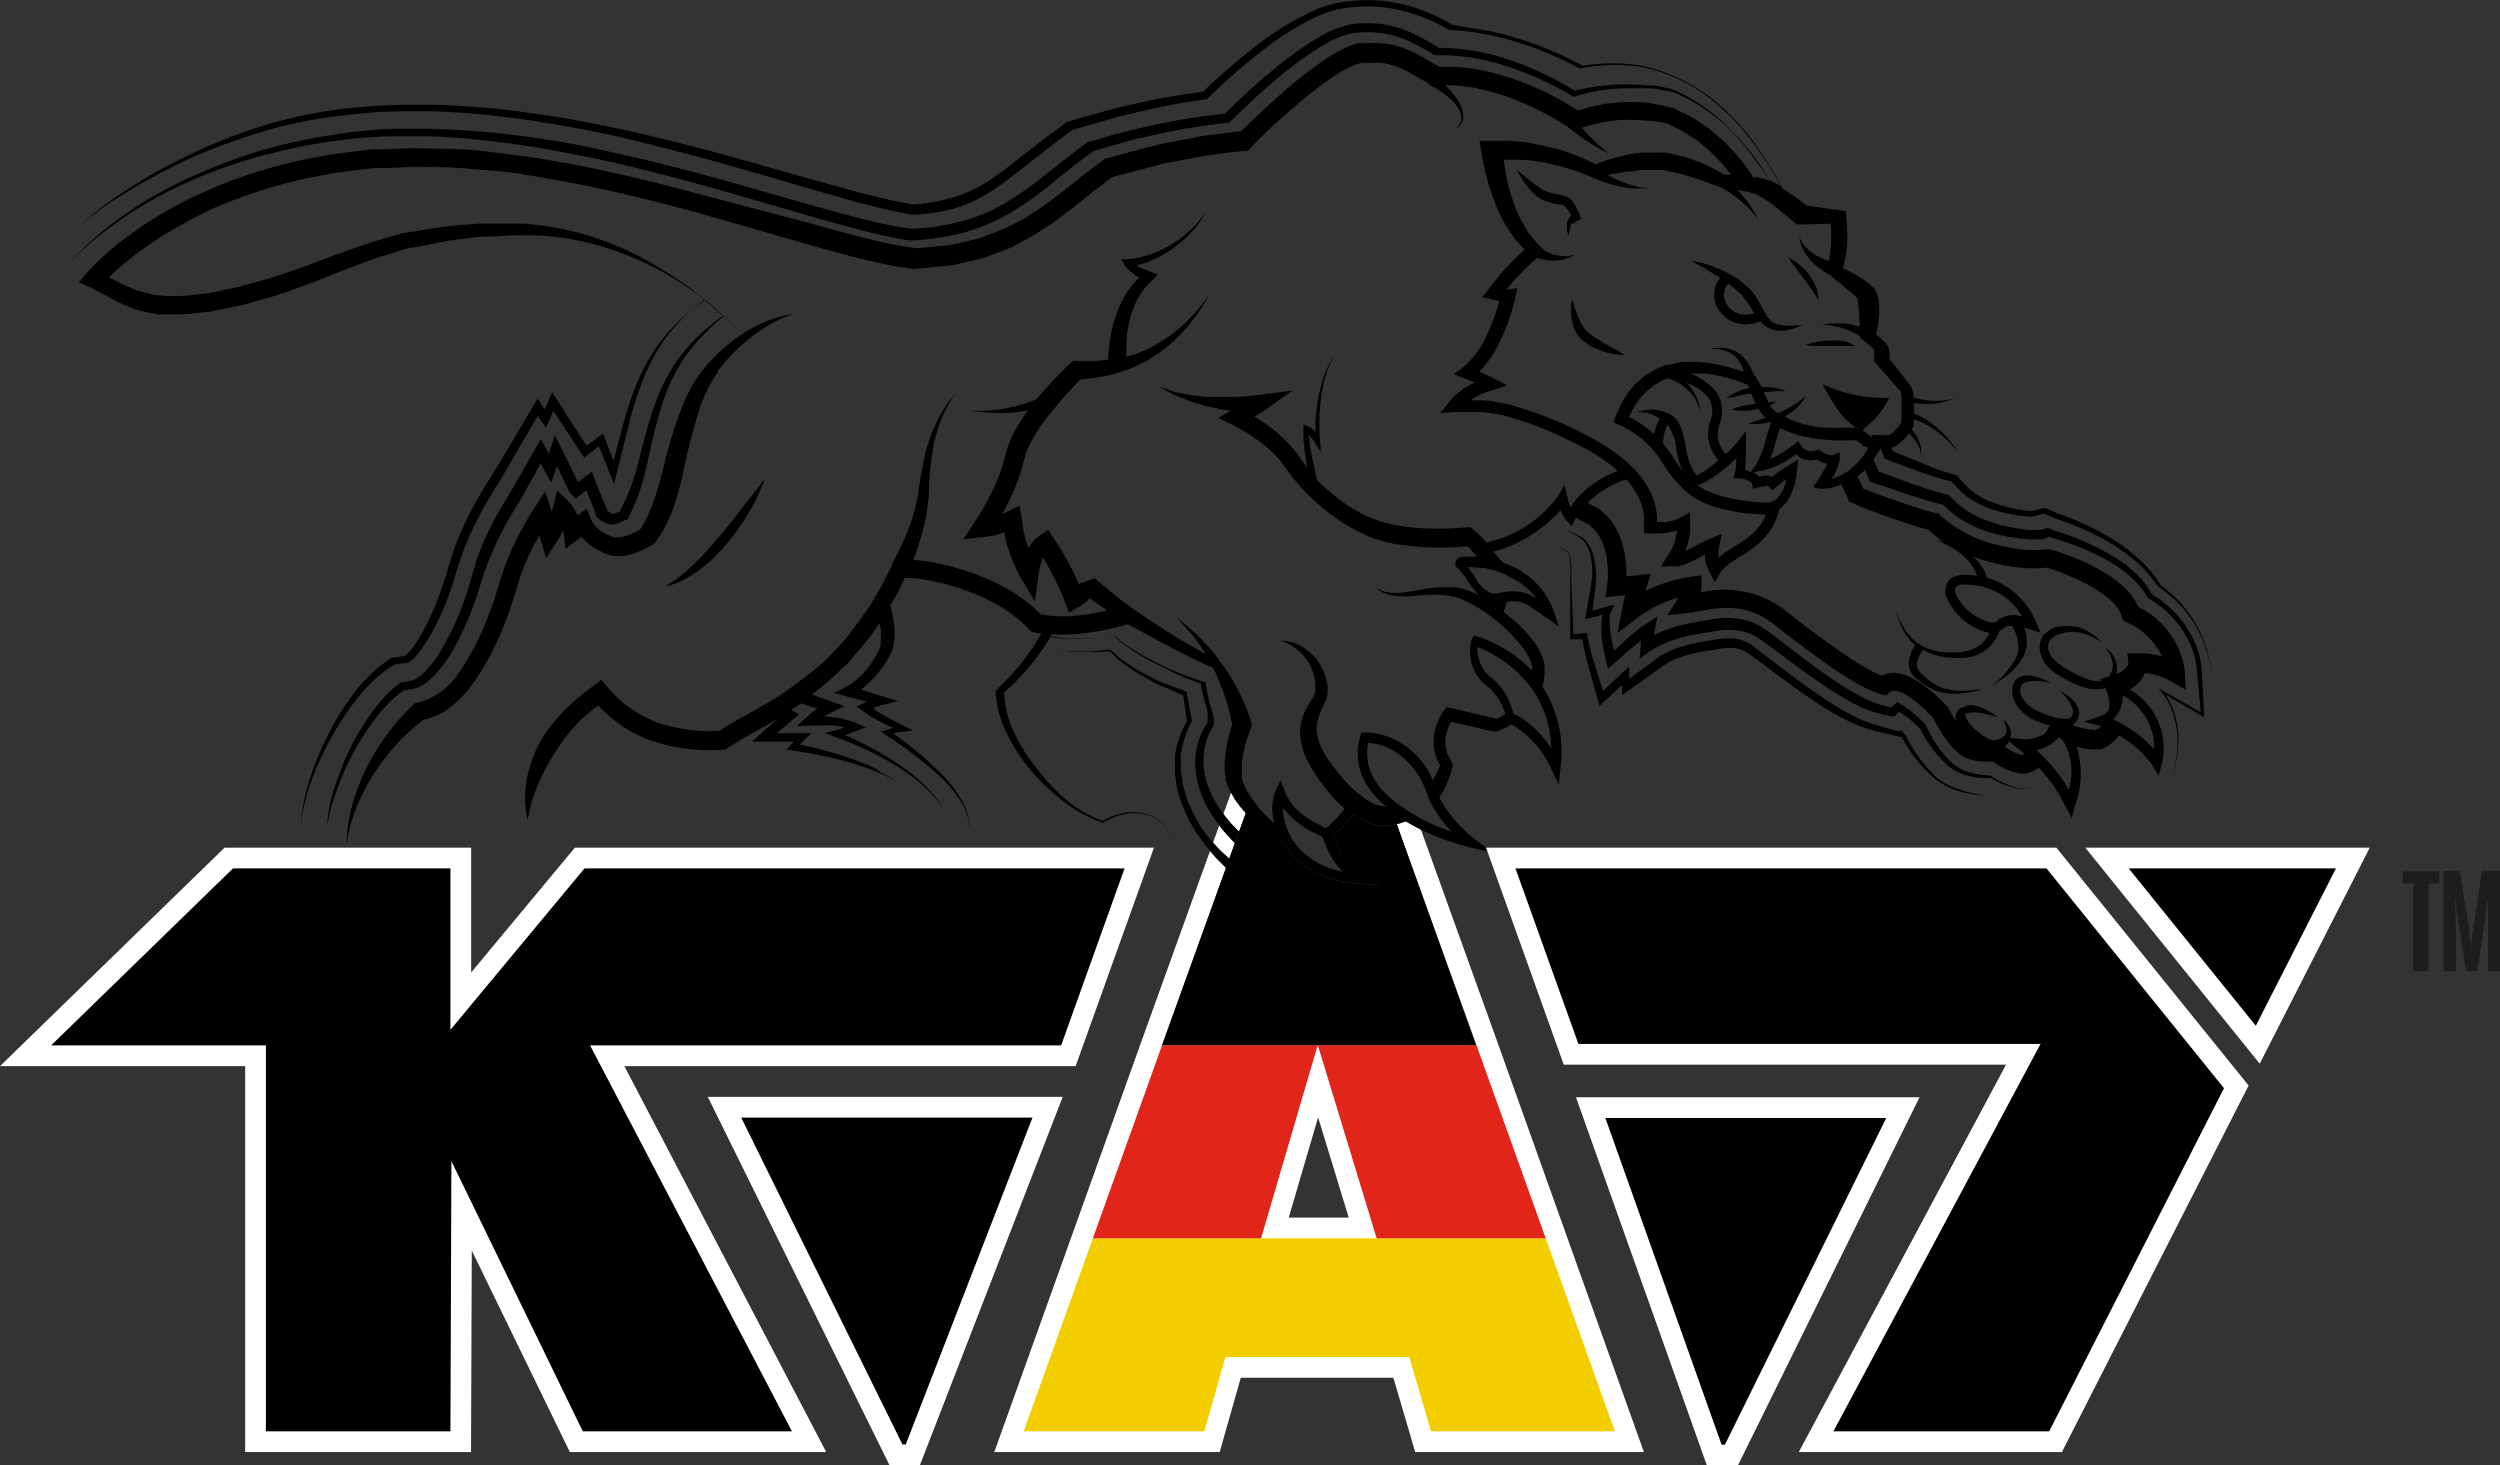 <svg xmlns="http://www.w3.org/2000/svg" viewBox="0 0 204.97 120.15"><rect x="0" y="0" width="204.97" height="120.15" fill="#333333" stroke="none"/><defs><style>.cls-1{fill:#fff;}.cls-2{fill:#f2cd00;}.cls-3{fill:#e1251b;}.cls-4{fill:#1d1d1b;}</style></defs><g id="Слой_2" data-name="Слой 2"><g id="Layer_1" data-name="Layer 1"><path class="cls-1" d="M100.51,70.19c.08.09.18.17.26.25l.48-1.33a5.18,5.18,0,0,1-.4-.41l-.58-.64-.3-.4-.51,1.42.33.37A8.38,8.38,0,0,0,100.51,70.19Z"/><path class="cls-1" d="M101.44,65.74c-.16-.22-.29-.48-.43-.72,0,0,0-.07-.05-.1l-.65,1.8.1.15.51.63.57.58s.07.06.1.1l.56-1.55A10.26,10.26,0,0,1,101.44,65.74Z"/><path class="cls-1" d="M114.52,67.58l6.54,18.13h-13v0H95.27l5.24-14.54-.49-.49a9,9,0,0,1-.72-.79l-.1-.1L93.67,85.14,81.52,119.05H100l1.73-6.09h12.51l1.79,6.09h18.75L122.66,85.13,116.49,68c-.42-.21-.84-.44-1.22-.67A5.92,5.92,0,0,1,114.52,67.58Zm-8.86,32.25,2.41-8.22,2.51,8.22Z"/><path d="M114.52,67.58l-.37.08a3.91,3.91,0,0,1-2-.22c-.3-.12-.57-.28-.86-.43l-.35-.23a10.25,10.25,0,0,1-1.48,1.61,1.09,1.09,0,0,1-.17.13,6.16,6.16,0,0,0,2.4,3.2l1.41.87-1.66-.12c-3.65-.27-5.39-1.93-6.23-3.34L105,69a6.12,6.12,0,0,1-.69-.43l-.65-.48c-.21-.17-.4-.36-.6-.54a4.46,4.46,0,0,1-.58-.57,3.87,3.87,0,0,1-.32-.37l-.56,1.55-.34.93-.48,1.33-.26.73L95.27,85.71H108v0h13Z"/><path d="M132.28,28.56c-.27-.18-.64-.32-.94-.53s-.32-.2-.49-.28l-.52-.4-.22-.16-.17-.2a5,5,0,0,1-.3-.45c-.16-.34-.3-.68-.42-1S129,25,129,24.82l-.11-.29a4.29,4.29,0,0,0-.08,1.12,4.53,4.53,0,0,0,.21,1.17,3.25,3.25,0,0,0,.33.64l.24.3a3.22,3.22,0,0,0,.29.24l.53.38c.21.11.43.2.64.29a4.91,4.91,0,0,0,1.12.33c.32.07.61.08.8.11l.31,0A2.67,2.67,0,0,0,133,29C132.81,28.86,132.57,28.71,132.28,28.56Z"/><path d="M129.1,18.26c.09-.06.21-.15.33-.22l.2-.11-.1-.26a4.49,4.49,0,0,0-.36-.77,1.47,1.47,0,0,0-.26-.39.94.94,0,0,0-.21-.23l-.18-.11-.28-.1L128,16l-.41-.09a5.05,5.05,0,0,1-.72-.18,3,3,0,0,1-.32-.12l-.29-.2a4.49,4.49,0,0,1-.63-.47c-.4-.3-.83-.66-1.27-1,.12.25.27.48.41.71a6.23,6.23,0,0,0,.5.68,4.77,4.77,0,0,0,.57.61,4.09,4.09,0,0,0,.34.29,4.11,4.11,0,0,0,.42.21,5.57,5.57,0,0,0,.83.25l.38.08.18,0,.1,0a.7.7,0,0,1,.17.09c-.06,0,0,.06.05.08a1,1,0,0,1,.22.26,5.27,5.27,0,0,1,.31.46l-.17.21a1,1,0,0,0-.13.21.69.69,0,0,0-.06.14l0,.15a2.18,2.18,0,0,0,0,.52,3.37,3.37,0,0,0,.12.48c0-.16.06-.32.08-.48a1.52,1.52,0,0,1,.13-.41l0-.09.06-.06C129,18.36,129,18.28,129.1,18.26Z"/><path d="M146,26.65a1.46,1.46,0,0,1-.67-.25l-.19-.13-.1-.14a1.88,1.88,0,0,1-.24-.33c-.32-.51-.61-1.18-1.07-1.8l-.19-.22a.6.6,0,0,0-.12-.13l-.1-.09-.4-.34a4.09,4.09,0,0,0-.86-.59,7,7,0,0,0-.88-.48l-.8-.33a7.76,7.76,0,0,0-1.25-.35l-.48-.1.42.24c.27.16.67.34,1.1.64.22.14.46.29.72.43l.14.1,0,0a2.21,2.21,0,0,0,.2,3,2.55,2.55,0,0,0,1.9.81,3.15,3.15,0,0,0,1.22-.25,1.69,1.69,0,0,0,.26.28l.23.19.21.1a1.83,1.83,0,0,0,1,.2,4,4,0,0,0,1.3-.28,1.41,1.41,0,0,0,.44-.22,1.75,1.75,0,0,1-.48.07A4.82,4.82,0,0,1,146,26.65Zm-4.21-1.42a1.47,1.47,0,0,1-.45-1.1,1.42,1.42,0,0,1,.35-.87v0l.34.23.38.34.39.35.1.09s0,.05,0,.07l.15.18a12.77,12.77,0,0,1,.77,1.15A1.88,1.88,0,0,1,141.78,25.23Z"/><path d="M150.09,27.92a4.81,4.81,0,0,0-.77.06,3.94,3.94,0,0,0-.66.11c-.38.09-.62.17-.62.17a3.74,3.74,0,0,0,.67.11c.19,0,.42,0,.65,0a5.86,5.86,0,0,1,.72,0,4.21,4.21,0,0,1,.71,0c.1,0,.22,0,.32,0l.3,0c.18,0,.36,0,.48,0a.47.47,0,0,0,.19,0,6.27,6.27,0,0,0-.57-.31A4.72,4.72,0,0,0,150.09,27.92Z"/><path d="M148.72,24c.08.17.21.31.26.42l.11.17a2.47,2.47,0,0,0-.08-.69,3.82,3.82,0,0,0-.26-.67,4.65,4.65,0,0,0-.41-.71,3.56,3.56,0,0,0-.57-.59,3.58,3.58,0,0,0-.54-.46,6.45,6.45,0,0,0-.59-.35,4.67,4.67,0,0,0,.39.6c.14.14.25.35.41.54a4.69,4.69,0,0,1,.45.6,3.93,3.93,0,0,1,.44.59Z"/><path d="M44.22,43.91l.09.3.47,1.56.87-1.36c.14-.22.25-.42.37-.63l.18-.36,0,.16L46.36,45l1.06-.8.26-.2a3.89,3.89,0,0,0,.72.69,5.58,5.58,0,0,0,.76.47l.4.19c.15.06.26.11.45.17a2.33,2.33,0,0,0,.59.06,3.91,3.91,0,0,0,.49,0,4.19,4.19,0,0,0,.88-.21,7.59,7.59,0,0,0,1.55-.72h0l.13-.07.1-.14a10.82,10.82,0,0,0,.82-1.33,13.28,13.28,0,0,0,.62-1.4A28.08,28.08,0,0,0,56,38.79a50.82,50.82,0,0,1,1.43-5.5c.15-.44.34-.85.53-1.27a11.11,11.11,0,0,1,.68-1.18l.21-.3,0-.08s0,0,0-.05l.11-.13.44-.55c.3-.36.61-.71.94-1a14,14,0,0,1,2.2-1.77,9.84,9.84,0,0,1,2.58-1.22,9.1,9.1,0,0,0-2.8.83,12.34,12.34,0,0,0-2.5,1.57,14.82,14.82,0,0,0-1.12,1l-.52.54-.13.13-.08.09-.06.07-.22.28a11.19,11.19,0,0,0-.88,1.26c-.23.44-.48.88-.68,1.35a35.14,35.14,0,0,0-1.76,5.6,27.18,27.18,0,0,1-.8,2.69,12.8,12.8,0,0,1-.52,1.26,10.26,10.26,0,0,1-.56,1,5.59,5.59,0,0,1-1.09.5,2.94,2.94,0,0,1-.62.15l-.28,0c-.08,0-.21,0-.18,0l-.28-.11-.3-.14a4.26,4.26,0,0,1-.55-.34,2.13,2.13,0,0,1-.72-.86l-.37-.91-.77.58s0,0,0-.05a3.4,3.4,0,0,0-.77-1.17l-.88-.86L45.4,41.4c-.06.19-.12.39-.2.59l0-.15L44.7,40.3l-.88,1.34a24.9,24.9,0,0,0-1.28,2.22,20.48,20.48,0,0,0-1.06,2.33c-.17.39-.28.82-.42,1.23l-.35,1.16c-.24.77-.51,1.53-.82,2.28a20.11,20.11,0,0,1-2.22,4.21,5.62,5.62,0,0,1-3.38,2.53h0l-.29.08-.09.08A18.28,18.28,0,0,0,30,63.07a16.76,16.76,0,0,0-1.15,3.05,12.46,12.46,0,0,0-.43,3.2,11.53,11.53,0,0,1,.79-3.08,16.14,16.14,0,0,1,1.45-2.8A17,17,0,0,1,34.73,59a5.33,5.33,0,0,0,2.34-1.13,9.62,9.62,0,0,0,1.82-2,22.06,22.06,0,0,0,2.4-4.52c.31-.78.6-1.58.85-2.38l.36-1.21c.13-.37.23-.74.38-1.11a21,21,0,0,1,1-2.17C44,44.33,44.1,44.12,44.22,43.91Z"/><path d="M60.33,42.31c-.43.56-.9,1.16-1.39,1.73s-1,1.12-1.46,1.64l-.72.71c-.25.21-.47.41-.68.6a11.31,11.31,0,0,1-1.1.82c-.28.18-.44.3-.44.3l.51-.16a7.47,7.47,0,0,0,1.3-.57A11.52,11.52,0,0,0,58,46.2a15.56,15.56,0,0,0,1.6-1.64,20,20,0,0,0,1.35-1.83,17.14,17.14,0,0,0,1-1.72,14.6,14.6,0,0,0,.76-1.77l-1.16,1.53C61.17,41.22,60.77,41.75,60.33,42.31Z"/><path d="M99.79,69.45l-.33-.37a4.23,4.23,0,0,1-.34-.4c-.21-.27-.43-.54-.62-.82L98,67c-.18-.29-.3-.63-.46-.94a5.38,5.38,0,0,1-.34-1,4.89,4.89,0,0,1-.26-1c0-.33-.1-.67-.13-1l0-1c0-.34.11-.67.16-1a8.41,8.41,0,0,1,.31-1,5.33,5.33,0,0,1,.43-.9l0-.07v-.07l-.42-2.25v-.09l-.09,0-1.66-.63a5.94,5.94,0,0,1-.82-.35l-.79-.41c-.26-.14-.53-.27-.79-.42l-.73-.5a4.72,4.72,0,0,1-.72-.52l-.66-.6,0,0h0l-1.09.11a6.58,6.58,0,0,1-1.09.06c-.36,0-.73,0-1.09,0s-.73,0-1.1-.09c.36.06.73.08,1.09.12s.73,0,1.1,0a6.74,6.74,0,0,0,1.1,0L91,53.41l.63.6a5.2,5.2,0,0,0,.71.55l.74.53.78.44.79.44a6,6,0,0,0,.82.37L97,57l.33,2.12a6.36,6.36,0,0,0-.46.9c-.14.32-.23.67-.35,1s-.14.71-.19,1.06l0,1.08c0,.36.07.72.11,1.07a5.33,5.33,0,0,0,.24,1,6.93,6.93,0,0,0,.35,1c.14.32.26.64.43,1l.56.94c.2.3.42.58.63.87s.38.48.58.72l.1.1a9,9,0,0,0,.72.79l.49.49.26-.73c-.08-.08-.18-.16-.26-.25A8.38,8.38,0,0,1,99.79,69.45Z"/><path d="M158.77,63.74a11.67,11.67,0,0,1-2.52-3.46l0,0,0,0L156,60l-.16-.15-.12.12c-1-.28-2-.51-2.91-.87a18.41,18.41,0,0,1-2.75-1.5c-1.77-1.13-3.45-2.43-5.15-3.72-.43-.32-.81-.64-1.3-1a3.17,3.17,0,0,0-1.7-.54,8.06,8.06,0,0,0-1.66.16c-.52.09-1.05.18-1.59.3a11.56,11.56,0,0,0-1.58.5,6,6,0,0,0-1.45.85l-2.05,1.5,0-.27,0-.75-.55.51-1.6,1.51-.63-2c-.14-.42-.26-.82-.38-1.25s-.18-.84-.28-1.27l0-.22h-.2L129,52l-.19-4.84v0a3.93,3.93,0,0,0,0-1,2.74,2.74,0,0,0-.25-.92h0l-1-.5,1,.56a3,3,0,0,1,.18.9,4,4,0,0,1,0,.92h0l0,5.07v.22h1c.06.37.12.75.21,1.11s.21.87.33,1.29l.72,2.55.14.51.4-.37,1.45-1.33v.17l0,.65.54-.38,2.6-1.85a4.62,4.62,0,0,1,1.3-.75,10.29,10.29,0,0,1,1.46-.45c.5-.11,1-.19,1.56-.27a7.19,7.19,0,0,1,1.5-.17,2.34,2.34,0,0,1,1.3.4c.41.26.85.62,1.27.92,1.71,1.27,3.41,2.56,5.24,3.7a17.89,17.89,0,0,0,2.9,1.46c1.05.38,2.09.55,3.12.82l.11,0,.07.07a11.14,11.14,0,0,0,2.74,3.4,5.83,5.83,0,0,0,2,1,8,8,0,0,0,2.17.32,8.45,8.45,0,0,1-2.12-.46A5.59,5.59,0,0,1,158.77,63.74Z"/><path d="M164.8,64.41a7.19,7.19,0,0,1-1.63-.84l0,0h0a5.72,5.72,0,0,1-1.79-.28,1.94,1.94,0,0,1-.42-.15,2.75,2.75,0,0,1-.38-.2,3.91,3.91,0,0,1-.7-.53,10,10,0,0,1-2-3l0,0,0,0c-.31-.32-.62-.64-1-.93-.16-.15-.35-.28-.53-.42a5.16,5.16,0,0,0-.6-.39l-.19-.12-.21.18-.31.28c-.39-.11-.8-.21-1.16-.33a8.73,8.73,0,0,1-1.22-.54,19.89,19.89,0,0,1-2.37-1.43c-1.54-1-3-2.2-4.52-3.33-.36-.28-.75-.59-1.15-.85a5.1,5.1,0,0,0-1.42-.66,6.53,6.53,0,0,0-3-.06l-1.4.24c-.47.09-.95.2-1.41.33a10.88,10.88,0,0,0-1.79.7l.09-.51.19-1-.84.53c-.16.11-.35.21-.49.32l-.42.32c-.26.22-.53.44-.78.67s-.68.62-1,.93a12.48,12.48,0,0,1-.29-1.32,8.3,8.3,0,0,1-.09-1,3.43,3.43,0,0,1,0-.47,1.12,1.12,0,0,1,.12-.39l.29-.6-.61.17-1.21.34.16-1.25a11.4,11.4,0,0,0,.14-1.67,6.68,6.68,0,0,0-.25-1.67,2.66,2.66,0,0,0-.9-1.42h0l-1.27-.62,1.21.72a2.57,2.57,0,0,1,.75,1.38,6.19,6.19,0,0,1,.14,1.61,10.4,10.4,0,0,1-.23,1.61l-.29,1.62-.07.38.38-.09,1.06-.26a3.1,3.1,0,0,0-.08.58,6.56,6.56,0,0,0,0,1.09,15,15,0,0,0,.37,2.11l.16.63.52-.45c.5-.44,1-.89,1.52-1.32l.64-.52v0c0,.06,0,.12,0,.22l0,.26-.1,1,.86-.61a8.23,8.23,0,0,1,2.41-1.08,12.21,12.21,0,0,1,1.33-.31l1.38-.23a6,6,0,0,1,2.58,0,4.25,4.25,0,0,1,1.15.51c.39.25.73.52,1.12.81,1.51,1.11,3,2.25,4.6,3.31a24.36,24.36,0,0,0,2.48,1.45,8.79,8.79,0,0,0,1.38.54c.48.14.92.23,1.38.35l.2,0,.15-.14.26-.26a2.49,2.49,0,0,1,.3.19c.16.12.34.23.5.37.32.25.62.54.92.82a10.16,10.16,0,0,0,2.24,3,5.5,5.5,0,0,0,.81.55,4.43,4.43,0,0,0,.45.2,3.22,3.22,0,0,0,.47.13,6.06,6.06,0,0,0,1.85.18,7,7,0,0,0,1.68.74,3,3,0,0,0,1.86,0A3,3,0,0,1,164.8,64.41Z"/><path d="M180.56,55.83c0-.46-.05-.95-.11-1.42a6.81,6.81,0,0,0-.37-1.41,8.64,8.64,0,0,0-3.66-4.28,6.32,6.32,0,0,0-.65-1,6.1,6.1,0,0,0-.41-.46,5.77,5.77,0,0,0-.44-.42,11.7,11.7,0,0,0-2-1.42,20.65,20.65,0,0,0-4.41-1.89l-.44-.18-.1-.05-.12,0-.52.15h-.47a4.53,4.53,0,0,1-.52,0,9.59,9.59,0,0,1-1-.14l-.52-.09a5.2,5.2,0,0,1-.51-.11,7.44,7.44,0,0,1-1-.29,8,8,0,0,1-1-.38,7.21,7.21,0,0,1-.91-.49,8.27,8.27,0,0,1-.83-.59,10.12,10.12,0,0,1-.74-.73l-.08-.09-.13,0-.37-.09-.36-.1-.74-.22-1.44-.48-2.69-1-.43-1a10,10,0,0,0,.6-.89h0l.27.69.06.16.16.06,2.67,1,1.37.45c.42.14.85.24,1.28.35l.55.59a4.11,4.11,0,0,0,.72.65,8.31,8.31,0,0,0,1.65.91c.3.09.59.22.89.29s.62.17.91.22a11.14,11.14,0,0,0,1.85.23h.06l.95-.25.9.39h0a22.65,22.65,0,0,1,4.71,2.12,14.1,14.1,0,0,1,2.06,1.53c.17.15.32.29.47.45s.3.3.43.47a9.63,9.63,0,0,1,.77,1v0h0a9.85,9.85,0,0,1,4.41,7.38A9.94,9.94,0,0,0,177.16,48a9.8,9.8,0,0,0-.75-1.07c-.13-.17-.29-.33-.43-.49a5.21,5.21,0,0,0-.47-.47,14.78,14.78,0,0,0-2.07-1.62,23,23,0,0,0-4.72-2.25l-1-.44-.07,0-.08,0-1,.24a10.53,10.53,0,0,1-1.72-.26c-.31-.06-.57-.15-.86-.23s-.55-.2-.83-.29a7.43,7.43,0,0,1-1.5-.87,3.82,3.82,0,0,1-.62-.59l-.61-.67-.06-.07-.09,0c-.45-.13-.92-.25-1.35-.4L157.66,38l-2.47-1-.1-.29.26-.11a2.61,2.61,0,0,0,.37-.25,6.64,6.64,0,0,0,.55-.51l.23-.28a2.9,2.9,0,0,1,.54.56,2,2,0,0,1,.24.42,1.41,1.41,0,0,1,.15.4l.09.41s0-.17,0-.43a1.88,1.88,0,0,0-.08-.43,2.43,2.43,0,0,0-.18-.49,3.2,3.2,0,0,0-.52-.78v0a1.63,1.63,0,0,0,.17-.5c0-.12,0-.22,0-.34v0a1.44,1.44,0,0,1,.25.08,4.78,4.78,0,0,1,.75.34,5.62,5.62,0,0,1,.82.52,6.5,6.5,0,0,1,.75.62,6.77,6.77,0,0,1,.6.6l.56.63-.5-.68a6,6,0,0,0-.55-.66,6.72,6.72,0,0,0-.71-.7,7.39,7.39,0,0,0-.79-.62,6.22,6.22,0,0,0-.77-.43,2.93,2.93,0,0,0-.39-.16c0-.29,0-.58,0-.88h0a6.94,6.94,0,0,0,1.42.07,6.15,6.15,0,0,0,.75-.09c.23-.07.45-.1.63-.17l.58-.24-.6.17a5.4,5.4,0,0,1-.63.08c-.23,0-.49,0-.73,0a6.36,6.36,0,0,1-1.33-.24l-.15,0c0-.11,0-.21,0-.33a1.7,1.7,0,0,0-.11-.43,1.77,1.77,0,0,0-.15-.28l-.11-.13-1.57-2a4.75,4.75,0,0,0,0-.51,1.45,1.45,0,0,0-.1-.42.68.68,0,0,0-.13-.26l-.1-.12a6.61,6.61,0,0,0-.53-.51l-.26-.21a9.58,9.58,0,0,0,.25-1.5,5.75,5.75,0,0,0,0-.93,2.4,2.4,0,0,0-.07-.51,1.68,1.68,0,0,0-.06-.27c0-.11-.09-.23-.14-.34l-.09-.16,0,0h0l-.07-.08h0l0,0-.15-.14-.32-.29a8.18,8.18,0,0,0-.78-.54,8.67,8.67,0,0,0-1.29-.65,13.24,13.24,0,0,0,.35-1.86,9.48,9.48,0,0,0,0-1.19,8.42,8.42,0,0,0-.09-1.21h0l0-.44-.51-.07-2.7-.38c-.43-.33-.84-.65-1.3-.94l-.68-.44a29.11,29.11,0,0,0-2.67-4.22,17.92,17.92,0,0,0-1.75-1.95,14.76,14.76,0,0,0-2-1.68,15.18,15.18,0,0,0-2.29-1.3c-.41-.16-.81-.36-1.22-.49s-.83-.28-1.27-.37a12.91,12.91,0,0,0-2.63-.28,15.6,15.6,0,0,0-2.56.2c-.82-.43-1.65-.84-2.5-1.2-.44-.19-.88-.38-1.33-.53s-.89-.33-1.34-.46-.91-.29-1.37-.39-.92-.24-1.4-.31-.93-.17-1.41-.22L119,2A13.94,13.94,0,0,0,113.58.09a13.49,13.49,0,0,0-2.91,0,8.94,8.94,0,0,0-2.84.73,23.37,23.37,0,0,0-4.92,3,55.64,55.64,0,0,0-4.27,3.69c-.91.14-1.83.24-2.73.42l-1.41.26c-.47.09-.94.21-1.41.31l-1.4.32c-.46.11-.92.25-1.38.37-.9.26-1.84.5-2.75.79l0,0-.05,0c-1,.71-2,1.48-3,2.25s-1.94,1.56-2.94,2.25a12.18,12.18,0,0,1-3.21,1.64,14.38,14.38,0,0,1-3.52.64c-.71-.14-1.42-.26-2.13-.42l-2.17-.53-4.31-1.19c-2.87-.81-5.74-1.65-8.63-2.41-1.45-.38-2.9-.74-4.36-1.09s-2.92-.65-4.39-.95-2.94-.56-4.42-.77-3-.43-4.46-.55-3-.23-4.49-.27c-.75,0-1.5,0-2.25,0l-2.25.08-2.25.19c-.75.07-1.48.2-2.22.3a38.78,38.78,0,0,0-4.4,1,39.5,39.5,0,0,0-4.24,1.5c-1.4.56-2.74,1.22-4.07,1.91s-2.6,1.47-3.85,2.3a24.12,24.12,0,0,0-3.53,2.76A23.38,23.38,0,0,1,10,16c1.26-.8,2.56-1.52,3.89-2.2s2.69-1.28,4.09-1.8,2.8-1,4.23-1.41a40.52,40.52,0,0,1,4.35-.92c.74-.09,1.48-.22,2.22-.28L31,9.18l2.23-.06c.75,0,1.49,0,2.23,0,1.49.06,3,.14,4.45.3s3,.35,4.43.58,2.94.5,4.4.79,2.91.63,4.36,1,2.89.73,4.33,1.12c2.88.78,5.74,1.62,8.61,2.46l4.31,1.23,2.19.55c.73.17,1.48.3,2.22.45h.08A14.77,14.77,0,0,0,78.56,17,12.91,12.91,0,0,0,82,15.19c1-.73,2-1.54,3-2.31s1.91-1.49,2.91-2.21c.89-.28,1.77-.52,2.67-.78.46-.13.92-.27,1.38-.38l1.37-.33c.46-.1.92-.22,1.38-.31L96,8.61c.93-.2,1.87-.31,2.8-.46h.11L99,8.07a54.16,54.16,0,0,1,4.28-3.75,23.31,23.31,0,0,1,4.77-3,8.25,8.25,0,0,1,2.67-.71,12.39,12.39,0,0,1,2.79,0,13.3,13.3,0,0,1,5.26,1.84l0,0h.07l1.39.11c.46.05.92.14,1.38.21s.91.2,1.36.29.91.25,1.35.38.89.29,1.33.44.87.34,1.31.51c.86.36,1.7.77,2.53,1.21l.07,0h.07a14.55,14.55,0,0,1,5.14-.08,12.27,12.27,0,0,1,1.25.34c.42.12.8.31,1.21.45a14.71,14.71,0,0,1,2.27,1.25,15.92,15.92,0,0,1,2,1.63,16.83,16.83,0,0,1,1.77,1.91,29.38,29.38,0,0,1,2.74,4.17l-.11-.07a7.22,7.22,0,0,0-.88-.45.25.25,0,0,0,0-.07c-.11-.21-.24-.42-.36-.62-.26-.41-.54-.8-.83-1.19A21.62,21.62,0,0,0,142,10.75a14.79,14.79,0,0,0-4.7-3.35h0L137,7.28h0l-1-.2C135.64,7,135.3,7,135,7a17.06,17.06,0,0,0-2-.08,17,17,0,0,0-2,.16,17.3,17.3,0,0,0-1.88.36,26.53,26.53,0,0,0-5.33-2.52,18.34,18.34,0,0,0-5.84-1,18.73,18.73,0,0,0-2.16-1.2,9.11,9.11,0,0,0-2.5-.74,9.6,9.6,0,0,0-1.31-.08,8.5,8.5,0,0,0-1.32.11,8.77,8.77,0,0,0-2.45,1,27.15,27.15,0,0,0-4.15,3c-1.26,1-2.46,2.16-3.63,3.31a54.12,54.12,0,0,0-5.52.86c-.93.2-1.86.41-2.79.66-.47.11-.93.24-1.38.37l-1.37.41-.07,0-.07,0c-1.16.83-2.27,1.71-3.37,2.59a29,29,0,0,1-3.39,2.41,14.58,14.58,0,0,1-3.76,1.56c-.67.17-1.34.29-2,.4s-1.34.14-2,.18a36.92,36.92,0,0,1-4.35-.9c-1.47-.37-2.92-.78-4.38-1.19-2.91-.83-5.83-1.68-8.77-2.47-1.46-.39-2.94-.76-4.42-1.12s-3-.68-4.45-1-3-.56-4.5-.78-3-.4-4.55-.52-3-.22-4.57-.22c-.76,0-1.52,0-2.29,0s-1.52.06-2.29.14-1.52.14-2.27.26-1.5.22-2.25.38a42.37,42.37,0,0,0-4.45,1.07,44,44,0,0,0-4.29,1.57A37,37,0,0,0,12.71,16a32.93,32.93,0,0,0-3.78,2.55,22.67,22.67,0,0,0-3.32,3.1,23.18,23.18,0,0,1,3.4-3,31.7,31.7,0,0,1,3.82-2.44,36.47,36.47,0,0,1,4.1-1.93,43,43,0,0,1,4.28-1.44c1.46-.38,2.93-.74,4.42-1,.74-.15,1.48-.24,2.23-.34s1.51-.18,2.25-.23,1.5-.1,2.25-.1,1.51,0,2.26,0c1.51,0,3,.13,4.52.28s3,.35,4.48.58,3,.53,4.46.82,3,.64,4.42,1,2.93.74,4.39,1.14c2.92.79,5.82,1.66,8.74,2.5,1.46.43,2.92.84,4.4,1.22a41.28,41.28,0,0,0,4.5,1h.09c.72,0,1.43-.09,2.15-.19a17.43,17.43,0,0,0,2.13-.42,16.23,16.23,0,0,0,4-1.68,30.23,30.23,0,0,0,3.49-2.5c1.07-.88,2.15-1.73,3.26-2.53L90.94,12l1.36-.38c.9-.24,1.82-.45,2.74-.65a52.51,52.51,0,0,1,5.57-.9l.16,0,.11-.1c1.18-1.18,2.4-2.32,3.67-3.39a29.56,29.56,0,0,1,4-2.91,8,8,0,0,1,2.2-.92,8.91,8.91,0,0,1,1.18-.11,8,8,0,0,1,1.2.06,8.17,8.17,0,0,1,2.32.64,20.07,20.07,0,0,1,2.17,1.18l.09,0h.09a17.92,17.92,0,0,1,5.75.91,26.86,26.86,0,0,1,5.35,2.44l.08.05.1,0A15.67,15.67,0,0,1,131,7.45a16.3,16.3,0,0,1,2-.21c.33,0,.66,0,1,0a8.21,8.21,0,0,1,1,0c.32,0,.66,0,1,.1l1,.17.32.1a14.7,14.7,0,0,1,4.7,3.2A22.8,22.8,0,0,1,143.82,13c.3.38.58.77.85,1.17.13.2.26.4.38.61l0,.05h0a2.53,2.53,0,0,0-.53-.21l-.45-.08-.33,0a8.81,8.81,0,0,0-.52-.78c-.21-.31-.45-.6-.69-.89a10,10,0,0,0-.76-.83,7.46,7.46,0,0,0-.81-.78l-.87-.73-.94-.64a5.63,5.63,0,0,0-1-.56l-1-.5-.06,0H137A15.8,15.8,0,0,0,135,8.42l-1-.05-1,0a8.83,8.83,0,0,0-1,.11c-.34,0-.68.09-1,.16s-.67.14-1,.24l-.63.18c-.34-.22-.68-.43-1-.62s-.92-.51-1.39-.75a26.33,26.33,0,0,0-2.89-1.22c-.5-.17-1-.32-1.52-.45-.25-.08-.51-.13-.77-.19s-.52-.12-.78-.15a14.06,14.06,0,0,0-1.59-.18,10.59,10.59,0,0,0-1.38,0c-.59-.33-1.2-.71-1.88-1.07a8.79,8.79,0,0,0-1.17-.51,7,7,0,0,0-1.27-.32,7.18,7.18,0,0,0-1.3-.07l-.65,0h-.08l-.09,0h-.06l-.14,0-.28.07a6.55,6.55,0,0,0-1.26.54c-.38.19-.72.41-1.07.63a35.33,35.33,0,0,0-3.78,2.94c-1.12,1-2.2,2-3.26,3.05-.88.08-1.73.21-2.59.31-.48.05-1,.16-1.42.25l-1.41.26c-.47.1-1,.17-1.41.29l-1.4.36-2.78.74-.11,0-.1.08-1.82,1.38c-.58.47-1.17.95-1.75,1.39s-1.16.92-1.77,1.3l-.91.61c-.3.19-.63.34-.94.51l-1,.51-1,.38-1,.38c-.34.1-.7.17-1,.25l-1.05.24a6.43,6.43,0,0,1-1.07.16l-2.11.2c-.69-.12-1.37-.21-2.06-.35s-1.42-.31-2.13-.49c-1.41-.36-2.83-.74-4.25-1.15L58,16.09c-2.86-.77-5.73-1.52-8.64-2.13-1.44-.33-2.91-.58-4.38-.84S42,12.7,40.55,12.5s-3-.31-4.47-.3l-2.25-.06-2.25.1-1.12,0-1.12.14-2.25.29-2.18.41c-.73.15-1.47.36-2.2.53-1.46.4-2.88.87-4.29,1.41-.7.28-1.38.59-2.07.89s-1.37.65-2,1a32.43,32.43,0,0,0-3.82,2.43,22.32,22.32,0,0,0-3.43,3.06h0l-.65.74.94.43c1,.43,2,1.15,3.22,1.6.3.11.61.24.92.32l.95.19.48.09.47,0,.95,0a11.47,11.47,0,0,0,1.86-.12l.93-.09.89-.18,1.8-.36,1.74-.5c1.14-.28,2.29-.74,3.43-1.14s2.23-.88,3.34-1.3,2.2-.86,3.32-1.18c.55-.17,1.11-.37,1.67-.52L35,20.1a26.71,26.71,0,0,1,3.45-.58l.86-.12.88,0L42,19.3l.88,0a8.68,8.68,0,0,1,.87,0,17,17,0,0,1,1.76.12,23,23,0,0,1,3.44.67,24.79,24.79,0,0,1,3.32,1.19,23.48,23.48,0,0,1,3.14,1.65,28.48,28.48,0,0,1,2.39,1.68c-.55.39-1.09.79-1.61,1.22l-.76.7-.7.76a15.22,15.22,0,0,0-2.23,3.49,25.93,25.93,0,0,0-1.38,3.91l-.82,3.09-.7-1.82-.15-.41-.36.26-1,.74-2.45-3.81-.37-.57-.28.63-.33.75-.25-.36-.33-.49-.31.51-3,5.05L40,39.49c-.27.43-.53.85-.77,1.28a28.67,28.67,0,0,0-1.35,2.65c-.21.45-.39.91-.57,1.38s-.31.94-.46,1.41-.27.94-.43,1.4-.3.92-.47,1.37a23,23,0,0,1-1.19,2.63,13.82,13.82,0,0,1-.74,1.23,3.58,3.58,0,0,1-.84.94l-1,.15h-.06l0,0c-.29.18-.57.38-.85.59a8.44,8.44,0,0,0-.78.68,13.15,13.15,0,0,0-1.38,1.52,20.62,20.62,0,0,0-2.17,3.45c-.31.6-.6,1.21-.85,1.84s-.5,1.26-.7,1.91a15,15,0,0,0-.75,4A14.72,14.72,0,0,1,25.54,64a17.59,17.59,0,0,1,.77-1.85c.28-.61.59-1.21.92-1.79a22.56,22.56,0,0,1,2.23-3.31,13.23,13.23,0,0,1,1.36-1.44,8.94,8.94,0,0,1,.76-.62,8.56,8.56,0,0,1,.77-.51l1-.13h.06a2.06,2.06,0,0,0,.68-.55,6.64,6.64,0,0,0,.48-.6,12.24,12.24,0,0,0,.8-1.27,21.32,21.32,0,0,0,1.26-2.7c.18-.46.35-.93.5-1.4s.28-1,.43-1.41.29-.94.47-1.37.35-.89.56-1.32c.4-.89.85-1.74,1.33-2.58.25-.41.5-.83.76-1.23l.76-1.28,2.65-4.55.29.42.39.56.27-.62.33-.76,2.32,3.52.2.31.29-.22.93-.72L50,38.83l.35.85.21-.88,1-4a27,27,0,0,1,1.25-3.88,14.66,14.66,0,0,1,2-3.52l.66-.79.72-.73c.49-.44,1-.87,1.54-1.29.53.42,1,.85,1.54,1.3a15.92,15.92,0,0,0-1.81,1.47,15.47,15.47,0,0,0-1.6,1.73,15,15,0,0,0-2.21,4.18c-.52,1.49-.89,3-1.29,4.52a17,17,0,0,1-1.55,4.15,2.84,2.84,0,0,1-.62.21L50,42a.91.91,0,0,1-.16-.11s-.09-.09-.07,0l0,0h0l0-.11-.08-.22L49.43,41l-.7-1.78-.21-.54-.47.35-.66.5L46,36.69l-.5-1-.36,1.09-.14.43-.23-.43L44.34,36l-.42.74-2.18,3.81,0,0a27.51,27.51,0,0,0-2.22,4.19l-.43,1.12L38.76,47l-.33,1.12c-.11.37-.23.73-.36,1.09a22.81,22.81,0,0,1-1.92,4.13,8.7,8.7,0,0,1-1.34,1.76,3.11,3.11,0,0,1-.83.61,3.34,3.34,0,0,1-1,.23l-.1,0,0,0c-.24.19-.5.36-.71.56s-.44.4-.63.62a14.1,14.1,0,0,0-1.1,1.35c-.34.47-.65,1-.95,1.45s-.56,1-.81,1.52a23,23,0,0,0-1.27,3.19,15.55,15.55,0,0,0-.43,1.66c-.06.28-.08.57-.12.85s0,.57-.05.85a8.27,8.27,0,0,1,.12-.85,8.09,8.09,0,0,1,.19-.82,14.4,14.4,0,0,1,.52-1.61A23.13,23.13,0,0,1,29,61.64a25.15,25.15,0,0,1,1.84-2.81,12,12,0,0,1,1.1-1.25,6.32,6.32,0,0,1,.6-.56c.19-.16.39-.29.59-.43a3.82,3.82,0,0,0,1.15-.24,3.87,3.87,0,0,0,1.07-.72,9.46,9.46,0,0,0,1.53-1.89,23.64,23.64,0,0,0,2-4.28c.13-.36.26-.74.38-1.11l.34-1.11L40,46.13l.42-1a27.18,27.18,0,0,1,2.17-4v0h0L44.33,38l.34.63.53.95.33-1,.13-.38,1,2.06,0,.06.06.06.19.2.29.3.32-.25.55-.42.5,1.22.17.45.09.22,0,.11v0l0,.06v0l0,0a1.55,1.55,0,0,0,.28.29l.23.16A4.52,4.52,0,0,0,50,43l.11,0h.1a3.54,3.54,0,0,0,1.11-.39l.11,0,.06-.11A17,17,0,0,0,53.06,38c.35-1.53.66-3.05,1.13-4.52a15.3,15.3,0,0,1,1.94-4.18,15.89,15.89,0,0,1,1.49-1.79c.26-.29.54-.55.82-.82s.58-.5.87-.76c.53.5,1.06,1,1.54,1.55A23.07,23.07,0,0,0,58.3,25a33.17,33.17,0,0,0-2.84-2.16A35.17,35.17,0,0,0,52.38,21a26,26,0,0,0-3.3-1.41,24.12,24.12,0,0,0-3.51-.92,16.2,16.2,0,0,0-1.78-.25,8.5,8.5,0,0,0-.91-.09l-.9,0-1.81,0h-.91l-.9.08a29.16,29.16,0,0,0-3.61.44L33,19.12c-.58.15-1.16.34-1.74.51-1.17.32-2.28.76-3.42,1.15s-2.23.85-3.33,1.23-2.18.77-3.34,1.07l-1.69.47-1.7.35-.85.17-.85.08a12.11,12.11,0,0,1-1.69.12,8.66,8.66,0,0,1-3.22-.49,17,17,0,0,1-2.22-1.05,24.12,24.12,0,0,1,2.49-2.11,30.76,30.76,0,0,1,3.65-2.31c.62-.37,1.29-.66,1.93-1s1.32-.58,2-.85a43.16,43.16,0,0,1,4.12-1.36c.7-.16,1.38-.36,2.1-.5l2.18-.42,2.14-.27,1.07-.13,1.09,0,2.17-.1L36,13.7c1.45,0,2.9.2,4.36.29s2.9.36,4.34.61,2.88.51,4.31.83c2.87.6,5.72,1.34,8.55,2.11L66.1,20c1.43.41,2.86.8,4.3,1.17.72.18,1.46.33,2.19.5s1.49.25,2.24.38H75l2.3-.23a6.37,6.37,0,0,0,1.15-.16l1.14-.26c.38-.09.76-.17,1.13-.28l1.1-.41,1.09-.42,1-.54c.34-.19.7-.36,1-.57l1-.64c.66-.41,1.24-.89,1.85-1.35s1.17-.94,1.76-1.4l1.66-1.27,2.59-.68,1.36-.36c.45-.12.91-.18,1.37-.28l1.38-.26c.46-.08.91-.18,1.38-.23.92-.12,1.85-.27,2.75-.33l.29,0,.2-.2C103.55,11,104.69,10,105.85,9a33.14,33.14,0,0,1,3.61-2.82c.31-.19.63-.4,1-.56a5.24,5.24,0,0,1,.89-.39l.28-.07.14,0h.06l.53,0a5.88,5.88,0,0,1,1,0,6.65,6.65,0,0,1,1,.25,7,7,0,0,1,1,.43c.56.3,1.14.66,1.77,1l0,.07s.28.14.7.39a7.41,7.41,0,0,1,1.37,1.09,2.63,2.63,0,0,1,.29.37,1.47,1.47,0,0,1,.21.39,1.43,1.43,0,0,1,.08.78,1.49,1.49,0,0,1-.28.51l-.13.18.16-.16a1.63,1.63,0,0,0,.37-.49,1.55,1.55,0,0,0,0-.89,2.19,2.19,0,0,0-.17-.49,4,4,0,0,0-.26-.45A7.25,7.25,0,0,0,118.5,7a5.23,5.23,0,0,1,.68,0,13.9,13.9,0,0,1,1.43.16c.24,0,.48.09.71.14s.48.1.71.17c.48.12.94.26,1.41.42a22.93,22.93,0,0,1,2.71,1.15c.45.22.88.45,1.31.7s.73.43,1.07.66l0,0,.51.39c.32.22.7.57,1.14.82a12.34,12.34,0,0,0,1.21.71c.34.18.57.28.57.28a5.69,5.69,0,0,1-.5-.39,11.11,11.11,0,0,1-1-.92,8.19,8.19,0,0,1-.77-.82,6.36,6.36,0,0,1,.62-.19l.9-.21c.31-.07.62-.11.93-.15a7,7,0,0,1,.92-.09l.93,0,.93.05a13.21,13.21,0,0,1,1.77.24l.84.42a5.11,5.11,0,0,1,.88.5l.84.56.77.66a6.88,6.88,0,0,1,.73.7,7.06,7.06,0,0,1,.69.76,7.16,7.16,0,0,1,.48.61l-.53,0c-.37-.23-.75-.42-1.12-.62a11.51,11.51,0,0,0-1.3-.55,6.7,6.7,0,0,0-1.36-.41l-.7-.16-.35-.08a1.54,1.54,0,0,0-.39,0l-.67,0-.76,0a9.16,9.16,0,0,0-1.42.2,14.32,14.32,0,0,0-2.49.76,17.11,17.11,0,0,0-1.87-.82c-.36-.13-.7-.28-1.07-.38L126.75,12l-1.11-.24a8.82,8.82,0,0,0-1.15-.15l-.58-.06a3.87,3.87,0,0,0-.59,0l-1.18,0-.84,0,.15.87a19.93,19.93,0,0,0,.5,2.32,11.34,11.34,0,0,0,.35,1.13,11.47,11.47,0,0,0,.42,1.11,8.86,8.86,0,0,0,.51,1.08,6.87,6.87,0,0,0,.62,1l.34.5a2.87,2.87,0,0,0,.4.46l.41.45,0,0-.51.47c-.31.28-.58.59-.87.89a7.44,7.44,0,0,0-.83.94l-.79,1-.47.59.7.16a3,3,0,0,0,.7.14,16.34,16.34,0,0,1-1,2.75,7.19,7.19,0,0,1-2,2.73l-.73.54.87.35.84.33a5.86,5.86,0,0,0-.61.32,5.7,5.7,0,0,0-.81.58,3.7,3.7,0,0,0-.36.33,3.57,3.57,0,0,0-.35.4l-.7.89,1.15-.1c.33,0,.67,0,1,0s.68,0,1,0a6.64,6.64,0,0,1,1,.09l1,.17h0c.66.19,1.3.38,1.94.6s1.27.45,1.87.72,1.25.57,1.85.86,1.21.6,1.78.95a12.39,12.39,0,0,1,1.62,1.14,3.28,3.28,0,0,1,.34.31,8,8,0,0,0-3.87,2.93,4.61,4.61,0,0,1-.25-.78l-.24-1-.51.88a9.89,9.89,0,0,1-5.89,3.83l-.3-.35a10.22,10.22,0,0,0-.81-.74l-.19-.16-.32,0a24.62,24.62,0,0,1-2.73.11,18.55,18.55,0,0,1-2.7-.22,10.68,10.68,0,0,1-1.3-.27c-.35-.09-.86-.3-1.28-.45s-.75-.36-1.13-.59-.77-.45-1.12-.74a14.48,14.48,0,0,1-2-1.7c-.13-.57-.26-1.14-.38-1.72-.08-.41-.16-.83-.23-1.24,0-.21,0-.41-.08-.62a.53.53,0,0,1,0-.13l.11.11a3.65,3.65,0,0,1,.41.54l.47.73-.06-.86c-.05-.6-.06-1.22-.05-1.84,0-.3,0-.61.05-.92l.09-.92c0-.31.12-.61.17-.91a4.79,4.79,0,0,1,.24-.9,4.45,4.45,0,0,1,.32-.86l.44-.83-.49.8a5.07,5.07,0,0,0-.37.86,4.66,4.66,0,0,0-.3.89c-.07.3-.16.6-.22.91l-.15.93c0,.31-.07.62-.1.94a11.73,11.73,0,0,0,0,1.19l0-.07a1.9,1.9,0,0,0-.28-.29,1.46,1.46,0,0,0-.41-.23l-.3-.12,0,.33a5.5,5.5,0,0,0,0,.7c0,.21,0,.44.06.65,0,.43.09.85.16,1.27,0,.19.06.37.08.56h0c-.15-.17-.27-.35-.4-.53l-.42-.59a9.33,9.33,0,0,0-1-1.13,11.92,11.92,0,0,0-1.14-1c-.44-.33-.89-.63-1.35-.91l.62-.37h0l2.49-1.77-2.91.38a19.37,19.37,0,0,1-2,.15c-.69,0-1.38,0-2.08,0l-1-.11a9,9,0,0,1-1-.18l-.51-.1c-.18,0-.34-.11-.51-.15l-1-.34.94.51a3.07,3.07,0,0,0,.48.24l.51.2c.33.12.66.28,1,.37l1,.3c.65.15,1.3.29,2,.39l-1,.58,1.25.62c.37.19.78.41,1.15.65s.74.5,1.1.76a10.23,10.23,0,0,1,1,.86,6.49,6.49,0,0,1,.86,1c.23.29.55.8.86,1.15s.63.76,1,1.11a17.06,17.06,0,0,0,2.23,1.93,14.66,14.66,0,0,0,1.24.81c.43.26.92.48,1.38.71s.82.33,1.38.49,1,.26,1.47.31a20.63,20.63,0,0,0,2.92.23,24.54,24.54,0,0,0,2.57-.1,2,2,0,0,1,.37.35l.44.5-.69,0c-.47,0-.93,0-1.07.39a.54.54,0,0,0,.18.58,5,5,0,0,1,.88,1.12,7.3,7.3,0,0,0,.79,1l-.07,0a8.14,8.14,0,0,0-1.41-.51l-.34-.07a3,3,0,0,0-.39,0l-.74,0h-.13a11.34,11.34,0,0,0-1.32.14l-1.39.24a5.28,5.28,0,0,1-1.37.07,4.11,4.11,0,0,1-.68-.14l-.64-.29.6.38a3.62,3.62,0,0,0,.68.23,5,5,0,0,0,1.44.1c.48,0,1-.08,1.41-.1a12.72,12.72,0,0,1,1.38,0l.17,0,.49.08a1.42,1.42,0,0,1,.31.06l.34.1a8.58,8.58,0,0,1,1.2.55,12.75,12.75,0,0,1,2.23,1.56,12.61,12.61,0,0,1,1,.94c.3.33.6.66.86,1a5.34,5.34,0,0,1,.64,1.09,2.35,2.35,0,0,1,.16.54l0,.2V55a11.06,11.06,0,0,0-4.48-2.81l-.31-.09-.16.29a3.55,3.55,0,0,0,1.19,3.82,4.39,4.39,0,0,1,1.54,2.33,4.16,4.16,0,0,1-.67.39L119,58.06h-.07l-.34-.08-.19.26a3.35,3.35,0,0,0-.34.56,2.9,2.9,0,0,0-.25.57,2.52,2.52,0,0,0-.18.61,2.65,2.65,0,0,0-.08.63c0,.21,0,.43,0,.64l.14.63a1.58,1.58,0,0,0,.09.31l.14.28.15.29a8.4,8.4,0,0,1-.6,1.2h0a6.47,6.47,0,0,0-3.67-3.56,5.23,5.23,0,0,0-1.74-.34h-.18l-.24,0-.09.23a4.82,4.82,0,0,0,.55,4.11,7.19,7.19,0,0,0,1.55,1.73,4.26,4.26,0,0,1-.9-.19,5,5,0,0,1-1.19-.73,9.74,9.74,0,0,1-1.12-1c-.36-.38-.68-.8-1-1.2-.14-.14-.31-.42-.47-.62s-.26-.42-.4-.63a4.9,4.9,0,0,1-.54-1.33,2.76,2.76,0,0,1,0-1.34,7.69,7.69,0,0,1,.56-1.42,2.24,2.24,0,0,0,.26-1l0-.41-.09-.47a7.05,7.05,0,0,0-.28-.85c-.15-.26-.27-.53-.44-.77a4.71,4.71,0,0,0-.94-.9,3.18,3.18,0,0,0-.35-.26l-.51-.24a1.17,1.17,0,0,0-.26-.1l-.44-.09L105,52.5l.36.16.39.17L106,53l.45.32a4.78,4.78,0,0,1,.39.39,4.94,4.94,0,0,1,.57.81c.11.23.19.48.29.71a6.68,6.68,0,0,1,.14.73l0,.34,0,.41a1.72,1.72,0,0,1-.24.55,6.7,6.7,0,0,0-.81,1.56,4,4,0,0,0-.13,1.91,5.67,5.67,0,0,0,.58,1.74c.15.26.3.57.45.79s.27.43.48.71c.35.44.7.9,1.07,1.33s.65.69,1,1a10.08,10.08,0,0,1-1.36,1.48l-.17.13c-1.53-.78-2.73-1.43-3.36-3L105,64l-.41.79a4.14,4.14,0,0,0-.09,2.73l-.24-.2c-.18-.16-.35-.34-.52-.51a4.35,4.35,0,0,1-.5-.55,9.78,9.78,0,0,1-.68-.91l-.18-.26a.54.54,0,0,0-.07-.13l-.26-.5a3.12,3.12,0,0,1-.23-.62l0-.15s0-.1,0-.13l0-.39a4.18,4.18,0,0,1,0-.52s0-.08,0-.12a10,10,0,0,1,.26-1.39,12.94,12.94,0,0,1,.46-1.37h0l.08-.27,0-.13a9.71,9.71,0,0,0-.46-1.35,13,13,0,0,0-.56-1.26,10.81,10.81,0,0,0-.67-1.2,7.64,7.64,0,0,0-.75-1.13l-.4-.55c-.14-.18-.26-.37-.41-.53l-.93-1c-.16-.15-.29-.33-.47-.47l-.51-.43-1-.84.89,1,.45.48a6.55,6.55,0,0,1,.39.53l.68,1c-.53-.29-1.06-.57-1.57-.87-.9-.52-1.77-1.08-2.64-1.63l-1.28-.87c-.43-.28-.83-.61-1.25-.91-.84-.59-1.59-1.28-2.38-1.93l-1.22.43s0,0-.06.1c0-.11-.09-.21-.14-.32-.18-.41-.38-.82-.59-1.22s-.43-.8-.66-1.19-.49-.77-.74-1.15l-.39-.62-.61.4a2.78,2.78,0,0,0-1,1.12c0-.1-.08-.19-.11-.29a8.06,8.06,0,0,1-.29-1.07,9.89,9.89,0,0,1-.17-1.09l-.18-1.05-1,.48a2.58,2.58,0,0,1-.44.22h0l.08-.13c.31-.58.61-1.16.87-1.77a15.16,15.16,0,0,0,.68-1.89l.25-.92c.05-.15.09-.32.14-.45l.15-.35a13.78,13.78,0,0,1,2-3A28.37,28.37,0,0,1,88.6,31.1a14.18,14.18,0,0,0,3.1-.54,13.91,13.91,0,0,0,1.62-.63,11.48,11.48,0,0,0,1.49-.85,12.48,12.48,0,0,0,2.53-2.27,12.93,12.93,0,0,0,1-1.33c.32-.46.61-.94.89-1.42-.34.45-.67.89-1,1.3a14.39,14.39,0,0,1-1.15,1.19,11.5,11.5,0,0,1-2.63,1.88,9,9,0,0,1-1.47.63c-.21.08-.42.13-.63.19,0-.43,0-.87,0-1.31a11.27,11.27,0,0,1,.3-1.83,7.81,7.81,0,0,1,.67-1.7l.24-.38c.08-.14.18-.24.27-.37a6.45,6.45,0,0,1,.62-.66l.47-.49-.59-.23-.44-.18a2.53,2.53,0,0,1-.44-.18l-.26-.16.35-.1a6.27,6.27,0,0,0,1-.37,3.35,3.35,0,0,0,.47-.21l.45-.26a5.28,5.28,0,0,0,.86-.56l.4-.31a3.09,3.09,0,0,0,.39-.33l.71-.74a4,4,0,0,0,.61-.8l.57-.83-.64.78a4.27,4.27,0,0,1-.67.74l-.74.66a2.63,2.63,0,0,1-.4.28L96.1,20a4.79,4.79,0,0,1-.86.47l-.45.21a2.51,2.51,0,0,1-.46.16,6.28,6.28,0,0,1-.94.27,5.24,5.24,0,0,1-.93.14l-.53,0,.26.46a2.65,2.65,0,0,0,.41.49l.46.34a2,2,0,0,0,.37.21,2.57,2.57,0,0,0-.29.28c-.12.14-.26.26-.36.4l-.31.43a8.93,8.93,0,0,0-.94,1.88,13,13,0,0,0-.51,2,12.65,12.65,0,0,0-.15,1.75,13.21,13.21,0,0,1-2.59.09H88l-.25.21h0a34.47,34.47,0,0,0-2.69,2.85l-.06.08c-.28.11-.6.26-1,.37a8.21,8.21,0,0,1-1.16.31,8.83,8.83,0,0,1-1.2.2,8.58,8.58,0,0,1-1.07.08h-1l1,.11a7.25,7.25,0,0,0,1.08.05,7.57,7.57,0,0,0,1.25,0,11.55,11.55,0,0,0,1.24-.18l.14,0A13,13,0,0,0,82.87,36l-.21.52c-.06.17-.09.31-.14.47l-.25.92a12.42,12.42,0,0,1-.62,1.7,18,18,0,0,1-.81,1.65c-.29.53-.61,1.08-.94,1.56L79,44.2l1.6-.17a6.85,6.85,0,0,0,.7-.11c.23,0,.46-.1.68-.15l.39-.12a2,2,0,0,0,0,.24,10.15,10.15,0,0,0,.34,1.23,10.81,10.81,0,0,0,.46,1.19q.12.28.27.57c.09.19.19.37.31.58l1.1,1.86.29-2.17a5.74,5.74,0,0,1,.12-.63,5.44,5.44,0,0,1,.19-.61c0-.06,0-.11.07-.17a1.64,1.64,0,0,1,.14.22c.22.36.42.73.62,1.11s.38.77.56,1.15.34.79.49,1.17l.32.83.75-.44a3.37,3.37,0,0,0,.42-.27c.13-.1.26-.2.39-.32l.13-.14c.48.35,1,.69,1.44,1l-.34.08c-.6.12-1.2.23-1.8.3a10.52,10.52,0,0,1-3.32-.06,11.39,11.39,0,0,0-1-.92A13.37,13.37,0,0,0,83,48.53a17.24,17.24,0,0,0-2.9-1.41A21.79,21.79,0,0,0,77,46.21a16.4,16.4,0,0,0-2.12-.31c.14-.35.29-.77.44-1.26a18.85,18.85,0,0,0,.63-2.45,12.87,12.87,0,0,0,.18-1.44l.07-1.42c0-.48.07-.95.13-1.41s.14-.91.2-1.35.2-.85.31-1.24.26-.75.39-1.08.29-.62.42-.88a6.67,6.67,0,0,1,.38-.65l.35-.56-.4.52a6.8,6.8,0,0,0-.45.62l-.51.85c-.17.32-.32.68-.5,1.06s-.3.81-.45,1.24-.26.9-.34,1.37-.2.94-.27,1.42-.15,1-.22,1.43-.15.87-.29,1.29a17.87,17.87,0,0,1-.81,2.24c-.28.64-.54,1.17-.73,1.53l-.09.16h0l-.16.3,0,.1h0v0c-.39.74-.72,1.52-1.16,2.24l-.64,1.08-.7,1c-.22.36-.5.67-.75,1a12.21,12.21,0,0,1-.79,1,12.34,12.34,0,0,1-.85.92c-.29.29-.58.6-.89.88C66.68,55,66,55.53,65.37,56S64,57,63.28,57.42s-1.47.86-2.22,1.27-1.38.77-2.08,1.23a13.34,13.34,0,0,1-5-.65,9.94,9.94,0,0,1-4.23-3l-.46-.53-.53.41c-.43.33-.87.64-1.29,1a15.77,15.77,0,0,0-1.2,1.11,12.67,12.67,0,0,0-1.08,1.23,5.12,5.12,0,0,0-.49.66c-.15.24-.3.46-.44.7a10.57,10.57,0,0,0-.65,1.51A8.79,8.79,0,0,0,43.17,64a9.9,9.9,0,0,0-.12,1.62,7,7,0,0,0,.22,1.59,12,12,0,0,1,.35-1.52,11.45,11.45,0,0,1,.52-1.42,5.85,5.85,0,0,1,.3-.68c.11-.22.2-.45.33-.66q.36-.64.75-1.26l.41-.6a5.19,5.19,0,0,1,.42-.59,10.22,10.22,0,0,1,.95-1.12c.32-.37.72-.67,1.08-1,.22-.18.45-.35.68-.51a11.62,11.62,0,0,0,1.7,1.5,10.85,10.85,0,0,0,2.66,1.38,15.07,15.07,0,0,0,5.82.74h.21l.18-.13c1.26-.84,2.74-1.57,4.15-2.41L62.42,60.1l-.77.7,1,0c.53,0,1.05,0,1.59,0l.85,0-.26.28-.36.37.51.08c.75.11,1.52.24,2.27.4s1.51.33,2.25.54c.38.09.74.22,1.11.34a10.07,10.07,0,0,1,1.09.39l.53.23a3.48,3.48,0,0,1,.52.24l1,.59-1-.65a3.67,3.67,0,0,0-.52-.27L71.76,63a11.12,11.12,0,0,0-1.07-.46c-.37-.14-.73-.3-1.1-.41-.74-.25-1.48-.47-2.24-.67-.59-.16-1.18-.29-1.78-.42L66,60.6l.53-.49h-.77l-1.54,0h-.54L65,59l.54-.43-.64-.34-.07,0,.84-.56,1.41.44-.07,0-.46.31-.47.43-.74.69,1.09-.06.92,0a5.66,5.66,0,0,1,.92,0,4.66,4.66,0,0,1,.91.14l.13,0-.06,0-.4.17-.39.1-.86.21.8.29a27.77,27.77,0,0,1,5,2.35,15.63,15.63,0,0,1,2.24,1.63,9.07,9.07,0,0,1,1,1c.14.19.3.35.43.55l.37.59-.35-.61c-.11-.2-.27-.38-.4-.57a9.2,9.2,0,0,0-.94-1,14.68,14.68,0,0,0-2.19-1.74,26.39,26.39,0,0,0-4.28-2.32l.17-.06.87-.33.67-.25-.66-.28a4.72,4.72,0,0,0-1-.35,4.83,4.83,0,0,0-1-.2c-.24,0-.48-.06-.72-.07.23-.14.47-.27.71-.39l.91-.45-1-.35-1.67-.6a20.71,20.71,0,0,0,1.7-1.4c.34-.29.64-.62,1-.93s.6-.66.9-1,.58-.68.85-1,.55-.69.79-1.07l.32-.47c0,.15.06.3.08.45a5.47,5.47,0,0,1,0,1,3.85,3.85,0,0,1,0,.4,2.18,2.18,0,0,1-.16.44,9.59,9.59,0,0,1-.51.88,6,6,0,0,1-.61.8,3.06,3.06,0,0,1-.35.37c-.12.11-.24.24-.37.34s-.26.22-.4.31a3.52,3.52,0,0,1-.4.24l-1,.52,1,.27,1.68.44-.36.17-.5.22.43.3.78.55.8.43c.32.17.64.31,1,.47l-.58.18-.42.14.38.26a33.87,33.87,0,0,1,4.28,3.24,11.24,11.24,0,0,1,1.75,2,5.32,5.32,0,0,1,.6,1.19,3.69,3.69,0,0,1,.18.65c.05.22.05.45.08.67,0-.23,0-.45-.05-.67a4.86,4.86,0,0,0-.15-.66,6,6,0,0,0-.56-1.24,11.58,11.58,0,0,0-1.69-2.12,31.93,31.93,0,0,0-3.8-3.17l.17-.05A2.37,2.37,0,0,1,74,60l.84-.11-.75-.37c-.52-.27-1-.54-1.55-.83-.25-.15-.51-.29-.75-.45L71.6,58l.14,0a3.88,3.88,0,0,1,.63-.21l1.27-.31-1.24-.38-1.81-.56.17-.12A5.07,5.07,0,0,0,71.2,56a3.87,3.87,0,0,0,.41-.4,8.62,8.62,0,0,0,.73-.87c.24-.31.41-.64.62-1a3.5,3.5,0,0,0,.23-.56,3.42,3.42,0,0,0,.12-.66,5.17,5.17,0,0,0,0-1.18A12.67,12.67,0,0,0,73,49.64l.2-.35c.38-.62.69-1.27,1-1.92a13.15,13.15,0,0,1,2.44.31,19.85,19.85,0,0,1,2.85.84,15.93,15.93,0,0,1,2.66,1.29,11,11,0,0,1,1.19.83,12.34,12.34,0,0,1,1.08,1l.17.16.18.05.6.1a18,18,0,0,1-1.19,1.84,15.94,15.94,0,0,1-1.16,1.42c-.41.46-.85.89-1.28,1.32l-.11.1v.12a8.66,8.66,0,0,0,1,3.54,14.22,14.22,0,0,0,2,3,17,17,0,0,0,2.63,2.46,11.06,11.06,0,0,0,3.17,1.71h0l0,0c.26-.13.52-.28.79-.4a4.6,4.6,0,0,1,.84-.28,3.64,3.64,0,0,1,.87-.11,3.27,3.27,0,0,1,.88.11,2.9,2.9,0,0,1,.85.27,2.8,2.8,0,0,1,.69.54,4.43,4.43,0,0,1,.9,1.54,4.19,4.19,0,0,0-.88-1.55,2.78,2.78,0,0,0-.7-.57,3.55,3.55,0,0,0-.85-.29,3.83,3.83,0,0,0-.89-.13,3.44,3.44,0,0,0-.9.09,5.38,5.38,0,0,0-.87.25c-.26.11-.52.25-.78.37a10.88,10.88,0,0,1-3-1.75A16.88,16.88,0,0,1,85,63a14.45,14.45,0,0,1-1.88-3,8.48,8.48,0,0,1-.8-3.21c.43-.4.86-.79,1.26-1.22s.85-.93,1.24-1.43a20.76,20.76,0,0,0,1.35-2c.42.11.85.14,1.28.21a4.87,4.87,0,0,0,.66,0l.67,0c.22,0,.44,0,.66,0l.66-.07,1.28-.12a7.7,7.7,0,0,0,.75.66,10.17,10.17,0,0,0,.86.6c.58.38,1.18.72,1.79,1s1.24.63,1.87.92,1.2.49,1.81.71a10.35,10.35,0,0,0,.34,1.53c.07.27.15.54.21.8A2.5,2.5,0,0,1,99,59a1,1,0,0,1,0,.29,4.85,4.85,0,0,0-.75,1.51A6,6,0,0,0,98,62.49a6.46,6.46,0,0,0,.22,1.75,7.81,7.81,0,0,0,.61,1.64,5.7,5.7,0,0,0,.43.76,5,5,0,0,0,.48.72l.22.3.3.4.58.64a5.18,5.18,0,0,0,.4.41l.34-.93s-.07-.06-.1-.1l-.57-.58-.51-.63-.1-.15a5.88,5.88,0,0,1-.36-.51,6,6,0,0,1-.42-.69,8.33,8.33,0,0,1-.61-1.47,6,6,0,0,1-.24-1.56,5.2,5.2,0,0,1,.19-1.57,4.48,4.48,0,0,1,.65-1.42l0-.07v0a1.65,1.65,0,0,0,0-.5,3.12,3.12,0,0,0-.09-.44c-.07-.28-.16-.54-.24-.81L99,56.84a5.5,5.5,0,0,1-.15-.77l0-.16-.14,0c-.65-.2-1.29-.44-1.93-.69s-1.26-.54-1.87-.85a19.68,19.68,0,0,1-1.81-1,7.91,7.91,0,0,1-.86-.56,8,8,0,0,1-.78-.64l0,0h0L90,52.29l-.65.09c-.22,0-.44,0-.66,0h-.66c-.22,0-.44,0-.66,0-.43-.06-.86-.08-1.29-.17l.12-.2a15,15,0,0,0,2.6-.08c.65-.08,1.29-.19,1.93-.32s1.15-.26,1.74-.43l.1.06L94,52c.92.51,1.84,1,2.78,1.48s1.78.87,2.68,1.28l0,0A8.32,8.32,0,0,1,100,56a10.23,10.23,0,0,1,.46,1.2,11.18,11.18,0,0,1,.35,1.22c.09.35.16.71.21,1-.15.46-.27.9-.38,1.37a10.76,10.76,0,0,0-.22,1.65,8.63,8.63,0,0,0,0,.9l.07.38,0,.25.08.21a5.46,5.46,0,0,0,.3.7s0,.07.05.1c.14.24.27.5.43.72a10.26,10.26,0,0,0,.71.89,3.87,3.87,0,0,0,.32.37,4.46,4.46,0,0,0,.58.57c.2.18.39.37.6.54l.65.48A6.12,6.12,0,0,0,105,69l.2.11c.84,1.41,2.58,3.07,6.23,3.34l1.66.12-1.41-.87a6.16,6.16,0,0,1-2.4-3.2,1.09,1.09,0,0,0,.17-.13,10.25,10.25,0,0,0,1.48-1.61l.35.23c.29.15.56.31.86.43a3.91,3.91,0,0,0,2,.22l.37-.08a5.92,5.92,0,0,0,.75-.22c.38.23.8.46,1.22.67a19.94,19.94,0,0,0,4,1.45l1.92.47-1.58-1.2A10.8,10.8,0,0,1,118,65.36s0,0,0,0a4.22,4.22,0,0,0,.47-.79,7.83,7.83,0,0,0,.59-1.66h0l.07-.18-.13-.26-.21-.43-.11-.21a.6.6,0,0,1-.06-.23l-.11-.45v-.47a1.84,1.84,0,0,1,.06-.47,1.88,1.88,0,0,1,.14-.46,2,2,0,0,1,.19-.45l.07-.12,3.46.79.16,0,.11,0h0a4.61,4.61,0,0,0,1.22-.59A8,8,0,0,1,127.17,63l.64,1.33.14-1.47a9.84,9.84,0,0,0-1.5-6.59,3,3,0,0,0,.18-.93l0-.35v0h0v-.09h0V54.7l0-.23a3.4,3.4,0,0,0-.25-.8,6,6,0,0,0-.82-1.32,11.46,11.46,0,0,0-2.13-2.05l-.17-.12c.06-.13.11-.27.16-.41s.07-.27.11-.41c1.19-.2,1.5.06,2.74.93l1.54,1.08-.38-1.16a6.42,6.42,0,0,0-4.21-4.06s0-.09-.07-.13L123,45.9l-.11-.14-.15-.17-.3-.36a11.2,11.2,0,0,0,5.5-3.41,2.85,2.85,0,0,0,.52.88l.41.43.25-.54.08-.14,1,.52c2.08,1.43,1.57,5,1.57,5l-.14,1,1.62-.17c-.08.31-.17.69-.25,1.11l-.39,2,1.58-1.21A10.19,10.19,0,0,1,137.61,49l-.07.12-.84,1.32,1.55-.17a9.93,9.93,0,0,0,1.08-.17c1.67-.3,3.75-.67,6,1l1.26,1c2.83,2.12,5.75,4.32,7.67,4.82l.4.1.3-.28a.44.44,0,0,1,.34-.1c.91,0,2.42,1.36,3.21,2.24.33.67,1.54,2.94,2.9,3.35a4.94,4.94,0,0,0,2,.2,4.79,4.79,0,0,0,2.36,1,1.6,1.6,0,0,0,.39,0,4.57,4.57,0,0,0,1-.49,11.85,11.85,0,0,1,2.09,3l.6,1.1.28-1a7.49,7.49,0,0,0,.13-4.82,5.47,5.47,0,0,0,1.81.22l.17,0a3.24,3.24,0,0,0,1.48-1.14,8.1,8.1,0,0,1,2.77,2.48l.49.82.25-.92a5.55,5.55,0,0,0-2.63-6.15,2.73,2.73,0,0,0,1.26-1.34,5.23,5.23,0,0,1,2.12.66l1.23.71L179.12,55a6.82,6.82,0,0,0-3.81-5.24c-1.2-2.94-6.59-4.54-7.22-4.72l-.21,0-.19,0a9.19,9.19,0,0,1-3.32-.24,10.48,10.48,0,0,1-5.31-2.57l-.15-.16-.2,0c-1.32-.31-4.89-1.58-5.94-2-.2-.44-.36-.77-.48-1a4.45,4.45,0,0,0,.61-.54l.33.75.08.21.2.06,2.94,1,1.49.47.74.2a2.48,2.48,0,0,0,.39.1l.26.06a8,8,0,0,0,.73.68,8.3,8.3,0,0,0,.94.65,9.55,9.55,0,0,0,1,.51,7.78,7.78,0,0,0,1.05.39,9.52,9.52,0,0,0,1.07.29c.16,0,.37.09.55.11l.54.08a8.19,8.19,0,0,0,1.11.12,5.25,5.25,0,0,0,.56,0,4.31,4.31,0,0,0,.6,0h0L168,44l.34.13h0a20.47,20.47,0,0,1,4.34,1.76,10.48,10.48,0,0,1,1.91,1.32,7.74,7.74,0,0,1,.81.81,6.55,6.55,0,0,1,.66.93l0,.06,0,0a8.25,8.25,0,0,1,3.62,4.05,6.35,6.35,0,0,1,.37,1.32c.07.47.1.93.15,1.41l.23,2.6-3.09-1.74-.37-.21.27.33a5,5,0,0,1,.89,1.63,7.18,7.18,0,0,1,.38,1.83,8.44,8.44,0,0,1-.08,1.88,11.73,11.73,0,0,1-.44,1.84,11.74,11.74,0,0,0,.48-1.83,8.58,8.58,0,0,0,.12-1.89,7.36,7.36,0,0,0-.35-1.87,5.46,5.46,0,0,0-.7-1.41l3,1.75.18.11v-.22ZM110.09,71.46a6.44,6.44,0,0,1-3.43-1.76,3.71,3.71,0,0,1-.46-.53,5.9,5.9,0,0,1-.39-.58,1.76,1.76,0,0,0-.09-.2,5,5,0,0,1-.54-2.18A7.12,7.12,0,0,0,108,68.4l.35.18.12.07c0,.13.08.24.12.37A6.27,6.27,0,0,0,110.09,71.46Zm8.9-3.27a16.87,16.87,0,0,1-2.79-1.25l-.12-.07c-.22-.12-.43-.24-.63-.37s-.53-.34-.77-.52a10.64,10.64,0,0,1-1.05-.89,5.46,5.46,0,0,1-.88-1.07,4.27,4.27,0,0,1-.6-3,.36.36,0,0,1,0-.11,4.75,4.75,0,0,1,2,.58,6.2,6.2,0,0,1,2.72,3.24q.11.26.21.54a.42.42,0,0,0,0,.1c.06.13.18.38.36.7A12.66,12.66,0,0,0,119,68.19Zm7.06-11a8.81,8.81,0,0,1,1.14,4.2,8.23,8.23,0,0,0-2.5-2.55,5.07,5.07,0,0,0-.61-.32L124,58.2l-.09-.24a5,5,0,0,0-1.7-2.44,3,3,0,0,1-1.07-2.47A10.15,10.15,0,0,1,125.23,56,8.51,8.51,0,0,1,126.05,57.16Zm-2.42-9.95A5.66,5.66,0,0,1,126,49.1a3.09,3.09,0,0,0-1.83-.61l-.43,0a5.5,5.5,0,0,0-.8.13,1.4,1.4,0,0,1-.74,0,2.85,2.85,0,0,1-1.27-1.3,9.45,9.45,0,0,0-.59-.82c.51,0,1.11.07,1.14.07l.24,0A7.72,7.72,0,0,1,123.63,47.21ZM165.77,61.9a4,4,0,0,1-1.42-.69l.09-.07a2,2,0,0,0,.29-.36.06.06,0,0,1,0,0l1,.82.26.22A1.92,1.92,0,0,1,165.77,61.9Zm3.84,2.84a11.75,11.75,0,0,0-1.77-2.38c-.26-.27-.55-.56-.87-.85a3.88,3.88,0,0,0,1.87-1.08,1.59,1.59,0,0,1,.38.42A5,5,0,0,1,169.61,64.74Zm7-3.3a9.92,9.92,0,0,0-2.48-2,8.9,8.9,0,0,0-.87-.44,2.94,2.94,0,0,0,.8-2l.32.22A4.85,4.85,0,0,1,176.62,61.44Zm-18.47-18a8.53,8.53,0,0,0,1.22,1l-.58-.18.74.37.36.17a2.58,2.58,0,0,1,.37.24,5.79,5.79,0,0,1,.76.57l.34.33a2.19,2.19,0,0,1,.27.35,3,3,0,0,1,.23.35l.15.33a1.27,1.27,0,0,1,.07.24c-1.2-.19-1.93-.06-2.31.41a1.49,1.49,0,0,0-.2,1.27,5,5,0,0,0,3.55,3h0a1.46,1.46,0,0,1-.18.35,2.69,2.69,0,0,1-.39.49,2.9,2.9,0,0,1-.62.41l-.38.17-.44.09a4.61,4.61,0,0,1-1,.09,8.27,8.27,0,0,1-1-.05,6.15,6.15,0,0,1-1-.25,3,3,0,0,1-.85-.46l-.38-.27c-.11-.11-.2-.23-.3-.34l-.28-.32-.21-.35a5.46,5.46,0,0,1-.33-.62c-.07-.2-.13-.37-.19-.52l-.16-.45.13.46.15.54c.06.2.19.41.29.65s.12.25.19.38l.26.35c.1.12.19.25.29.38l.31.26-.15.24a3.24,3.24,0,0,0-.35,1,1.59,1.59,0,0,0,.06.77,1.47,1.47,0,0,0,.48.7,7.78,7.78,0,0,0,1.3.88,4.07,4.07,0,0,0,.76.28,4.13,4.13,0,0,0,.76.12c.25,0,.49,0,.71,0l.63-.07a8.82,8.82,0,0,0,.92-.18l.35-.07-.35,0c-.23,0-.55.08-.93.09h-.62a5.46,5.46,0,0,1-.68-.08,3.6,3.6,0,0,1-.7-.18,3.56,3.56,0,0,1-.65-.32,6.8,6.8,0,0,1-1.13-.94.91.91,0,0,1-.23-.92,2.3,2.3,0,0,1,.34-.72l.14-.19.29.16a6.78,6.78,0,0,0,1,.34,8.5,8.5,0,0,0,1.07.14,5.31,5.31,0,0,0,1.05,0l.51-.07.48-.17a3.35,3.35,0,0,0,.81-.46,3.67,3.67,0,0,0,.55-.58,3.38,3.38,0,0,0,.33-.53l.16-.38a1.44,1.44,0,0,0,.3-.21.72.72,0,0,1,.57-.21h.17l0,0a3.59,3.59,0,0,1,.29.59,2.76,2.76,0,0,1,.21.91,1.84,1.84,0,0,1,0,.52,1.57,1.57,0,0,1-.16.52,2.1,2.1,0,0,1-.28.5,4.78,4.78,0,0,1-.33.47,5.9,5.9,0,0,1-.68.77c-.21.21-.41.37-.54.48a1,1,0,0,0-.2.2,1,1,0,0,1,.22-.17,7,7,0,0,0,.61-.42A6.58,6.58,0,0,0,165,55c.14-.14.27-.29.4-.44a2.58,2.58,0,0,0,.37-.51,2,2,0,0,0,.27-.59,2.41,2.41,0,0,0,.12-.63,3.62,3.62,0,0,0-.11-1.13,1.69,1.69,0,0,0-.08-.24l.5.15.82.27-.32-.81a6.38,6.38,0,0,0-4.09-3.72.11.11,0,0,1,0-.06,1.38,1.38,0,0,0-.11-.3c0-.1-.09-.23-.16-.35l-.25-.37a2.67,2.67,0,0,0-.32-.36,2.54,2.54,0,0,0-.29-.28,15.21,15.21,0,0,0,2.32.66,11.78,11.78,0,0,0,3.76.25c1.58.48,5.58,2.06,6.13,4l.1.33.31.14a5.86,5.86,0,0,1,2.89,2.81,6.21,6.21,0,0,0-2.07-.25l-.78,0,.1.77s0,.52-1,.93a1.68,1.68,0,0,0,.07-.5,1.4,1.4,0,0,0-.09-.51,2.12,2.12,0,0,0-.39-.72,2.3,2.3,0,0,0-.49-.47,2.88,2.88,0,0,1,.36.56,1.86,1.86,0,0,1,.23.7,1.19,1.19,0,0,1,0,.42,1,1,0,0,1-.14.44l-.1.22-.05.06-.72.22.08.14a2.28,2.28,0,0,1-1-.11,7.25,7.25,0,0,1-1.23-.53,9.47,9.47,0,0,1-1.18-.72,2.33,2.33,0,0,1-.51-.45c-.06-.07-.13-.14-.18-.21l-.13-.27a1.1,1.1,0,0,1,0-1,1.48,1.48,0,0,1,.87-.57,3.42,3.42,0,0,1,1.09-.17A3.75,3.75,0,0,1,171,52a4.58,4.58,0,0,1,.69.3c.38.19.6.32.6.32l-.13-.12a3.73,3.73,0,0,0-.38-.34,6.82,6.82,0,0,0-.66-.44l-.46-.21a3,3,0,0,0-.55-.13,3.58,3.58,0,0,0-1.26,0,2,2,0,0,0-1.34.75,1.78,1.78,0,0,0-.13,1.7,2.9,2.9,0,0,0,1,1.27,10.92,10.92,0,0,0,1.33.78,6.6,6.6,0,0,0,1.4.53,2.49,2.49,0,0,0,1.48,0l.07.12a3.21,3.21,0,0,1,.27,1.63,1.3,1.3,0,0,1-.75.56l-1.33.45,1.36.34.11,0a1.77,1.77,0,0,1-.5.34,7.7,7.7,0,0,1-1.91-.39.84.84,0,0,0,.3-.3l.14-.2a1.48,1.48,0,0,0,.11-.35,1.12,1.12,0,0,0-.08-.56,1.84,1.84,0,0,0-.5-.72,3.79,3.79,0,0,0-.5-.4c-.29-.19-.46-.26-.46-.27l.36.39a2.73,2.73,0,0,1,.66,1.13.61.61,0,0,1,0,.33s-.06.13,0,.11l-.16.19a.23.23,0,0,1-.15.11c-.05,0-.06,0-.13,0a1.32,1.32,0,0,1-.41,0,3.75,3.75,0,0,1-1-.21,7.22,7.22,0,0,1-1-.4,2.69,2.69,0,0,1-.85-.57,2,2,0,0,1-.54-.76,1.12,1.12,0,0,1,0-.74.71.71,0,0,1,.1-.15s.08,0,.11-.09a1,1,0,0,1,.35-.11,4.16,4.16,0,0,1,1.35,0l.53.09a5.09,5.09,0,0,0-.49-.24,3.77,3.77,0,0,0-1.43-.36,1.75,1.75,0,0,0-.53.08,1.54,1.54,0,0,0-.29.17,1.82,1.82,0,0,0-.21.23,1.57,1.57,0,0,0-.14,1.3,2.48,2.48,0,0,0,.66,1.1,3.42,3.42,0,0,0,1,.74,9.54,9.54,0,0,0,1.15.43l.2,0h0a5.11,5.11,0,0,1-.39.73,3.61,3.61,0,0,1-1.56.46l-1.31-.12a1,1,0,0,0,0-.73,1.83,1.83,0,0,0-.26-.47,1.65,1.65,0,0,0-.33-.32,2.4,2.4,0,0,1,.19.4,1.48,1.48,0,0,1,.11.46.72.72,0,0,1-.15.47,1.26,1.26,0,0,1-.52.31l-.06,0-.27.08a2,2,0,0,1-.32-.06,2.72,2.72,0,0,1-.69-.39c-.21-.17-.52-.4-.7-.57a2.66,2.66,0,0,1-.51-.64,1,1,0,0,1-.17-.54l0,0s.06,0,0,0l.1,0c.07,0,.14-.06.2-.07h.14a2.68,2.68,0,0,1,.69,0,10.42,10.42,0,0,1,1.11.26l.43.13a3.25,3.25,0,0,0-.36-.27,5.76,5.76,0,0,0-1.06-.57,2.55,2.55,0,0,0-.85-.18A1.42,1.42,0,0,0,161,58l-.11,0a.71.71,0,0,0-.2.1.81.81,0,0,0-.26.29,1.11,1.11,0,0,0-.06.77,10.62,10.62,0,0,1-.56-1l-.12-.17c-.24-.28-2.46-2.73-4.32-2.82a2,2,0,0,0-1.06.23c-1.68-.6-4.4-2.65-6.83-4.47l-1.26-1a8.18,8.18,0,0,0-6.79-1.35,1.66,1.66,0,0,0,.08-.61l0-.79-.79.09a12.91,12.91,0,0,0-3.82,1.18c.05-.19.09-.3.09-.3l.36-1.1-2,.21c0-1.43-.21-4.12-2.33-5.58l-.86-.46a8.46,8.46,0,0,1,3.17-1.92l.37.43a6.32,6.32,0,0,1,.51.8,4.06,4.06,0,0,1,.37.86,4,4,0,0,1,.2.91c0,.3,0,.62,0,.93l0,.5.4,0a7,7,0,0,0,.79,0,4.22,4.22,0,0,0,.79-.07,4.67,4.67,0,0,0,.74-.17v0a5,5,0,0,1-.14.77,4,4,0,0,1-.28.71,3.15,3.15,0,0,1-.39.63l-.51.87.86-.05a2.82,2.82,0,0,0,.59,0c.17-.05.36-.09.51-.15a9,9,0,0,0,.88-.4l.77-.41v.26a2,2,0,0,0,.14.66,2.61,2.61,0,0,0,.12.28l.13.26.41.81.47-.8a3.7,3.7,0,0,1,1.15-1c.49-.31,1-.61,1.51-1a6,6,0,0,0,1.35-1.35,4.07,4.07,0,0,0,.49-.86,5.3,5.3,0,0,0,.3-.93l0-.09.07,0c.12-.08,1.18-.77,1.42-3.21l.08-.81-.7.42a14.29,14.29,0,0,0-1.46,1,1.08,1.08,0,0,0-.65-.1l-.4.08a1.44,1.44,0,0,0-.49-.36l.68-.12a6.57,6.57,0,0,0,2.83-1.37,1.72,1.72,0,0,0,1.71.44,2.45,2.45,0,0,0,.87.36,14.22,14.22,0,0,1-.83,1.42l-.33.49.58.13a1,1,0,0,0,.27,0,3.77,3.77,0,0,0,1.45-.36c.14.29.35.74.53,1.14l.13.3.3.1C152.15,41.44,156.37,43,158.15,43.44Zm4.52,4.69a5.17,5.17,0,0,1,3.15,2.44,2,2,0,0,0-2,.29.51.51,0,0,1-.4.17l-.2,0a4.29,4.29,0,0,1-2.86-2.31.79.79,0,0,1,0-.6,1,1,0,0,1,.74-.19A6.8,6.8,0,0,1,162.67,48.13ZM136.74,33.87l-.06,0-.27-.12a3,3,0,0,0-.94-.16,3.34,3.34,0,0,0-.9.1l-.39.11.4,0a3,3,0,0,1,.82.17,2.46,2.46,0,0,1,.67.36,4,4,0,0,0-.45,1.28l-.32-.31c-.13-.11-.28-.21-.42-.31a6.17,6.17,0,0,0-1.31-.79,7.49,7.49,0,0,1,.47-.94l.41-.6c.17-.17.32-.36.5-.53l.56-.47.62-.39c.2-.1.41-.18.61-.27a4.65,4.65,0,0,1,1.18.59,3.69,3.69,0,0,1,.71.65,2.86,2.86,0,0,1,.47.7,4.52,4.52,0,0,1,.32.78,5,5,0,0,0-.2-.83,3.43,3.43,0,0,0-.38-.81,3.84,3.84,0,0,0-.58-.71A4.43,4.43,0,0,1,140,32.51a2,2,0,0,1,.22,2,3.85,3.85,0,0,0-.17,1.42,3.63,3.63,0,0,0,.84,1.81A9.48,9.48,0,0,1,139.12,39a4.68,4.68,0,0,1-.89-2.33C138,35.49,137.76,34.31,136.74,33.87Zm1.19,4.71c-.18-.21-.31-.43-.47-.65s-.35-.52-.52-.78-.4-.54-.6-.81a4.7,4.7,0,0,1,.36-1.53,3.84,3.84,0,0,1,.73,2A8.56,8.56,0,0,0,137.93,38.58Zm4.33-6.07c.22-.07.49-.09.76-.15a3.09,3.09,0,0,1,.53-.09l.17.35.23.49-.18,0a3.88,3.88,0,0,1-.66.14c-.21,0-.41.1-.58.13a4.27,4.27,0,0,0-.58.19,4.15,4.15,0,0,0,.6.09,4.7,4.7,0,0,0,1.32-.07l.29-.08h0a2.53,2.53,0,0,0,.21.32,3.63,3.63,0,0,0,.39.41c-.21.08-.42.16-.6.21a7.29,7.29,0,0,0-.79.31,7.41,7.41,0,0,0,.85,0,3.75,3.75,0,0,0,.87-.16h0l.12.08c-.16.41-.3.87-.44,1.36a7.83,7.83,0,0,1-.77,2l-.45.66a3,3,0,0,0-.48-.16,19.12,19.12,0,0,0,.08-2.07V35.34l-.71.9a13.71,13.71,0,0,1-.95,1,2.75,2.75,0,0,1-.65-1.36,3.2,3.2,0,0,1,.15-1.13,2.81,2.81,0,0,0-.35-2.71,5.15,5.15,0,0,0-2.07-1.42H139c.23,0,.5,0,.74,0a6.32,6.32,0,0,1,.76.11,12.92,12.92,0,0,1,1.49.36c.43.13.87.28,1.28.45l.13.27-.43.1a4.47,4.47,0,0,0-.75.31,6.62,6.62,0,0,0-.68.41A7.53,7.53,0,0,0,142.26,32.51Zm-2.32,6.93a12.28,12.28,0,0,0,1.52-1.06l.62-.56a3.63,3.63,0,0,0,.28-.27c0,.36,0,.68-.06.91a1.29,1.29,0,0,1-.05.29l-.15.46.18,0,.3,0a1.8,1.8,0,0,1,1.07.42l.07.45.44-.12s.31-.08.68-.14a.35.35,0,0,1,.21.1h0l.29.29.3-.29a7.33,7.33,0,0,1,.8-.62,2.82,2.82,0,0,1-.87,1.69s-.2.1-.49.22c-.52,0-1,0-1.54-.1a12.11,12.11,0,0,1-1.82-.29,6.2,6.2,0,0,1-.87-.24,5.4,5.4,0,0,1-.82-.33l-.09,0a7.33,7.33,0,0,1-.67-.39l-.09-.07C139.44,39.7,139.69,39.58,139.94,39.44Zm11.55-.8a5.34,5.34,0,0,1-1.32.63,4.17,4.17,0,0,0,.67-1.61l0-.57-.53.2c-.31.12-.84-.19-1-.3l-.2-.15-.22.09a1.31,1.31,0,0,1-.4.07,1,1,0,0,1-.82-.46l-.23-.35-.61.44a8,8,0,0,1-1.69,1c.17-.44.31-.93.45-1.4s.23-.8.36-1.15a5,5,0,0,0,.89.39l.68.23.69.15c.23,0,.46.1.69.13l.7.06.7.06a5.3,5.3,0,0,0,.69,0l1.19,0c.14.09.27.19.39.28l.09.07h0l.13.15h0l.08,0,.21.08.13,0A6.12,6.12,0,0,1,151.49,38.64Zm2-2.86,0,.06-.07,0h0l-.05-.06-.18-.14-.08-.07-.4-.29L153,35l.33-.3a5.83,5.83,0,0,0,1.54-2.08,12.09,12.09,0,0,1-5.43-1.11,17.63,17.63,0,0,0,1.42,2.35,5.27,5.27,0,0,0,.51.56,6.86,6.86,0,0,0,.79.65H152l-1,0a4.7,4.7,0,0,1-.65,0l-.65,0-.65-.06c-.21,0-.41-.08-.62-.12l-.63-.13-.6-.21a4,4,0,0,1-.74-.32l-.17-.09a4,4,0,0,0,.64-.38l0,0a2.79,2.79,0,0,0,.48-.41l.14-.15a2.74,2.74,0,0,0,.36-.52,1.55,1.55,0,0,0,.1-.22,6.36,6.36,0,0,1-.64.54l-.33.22-.24.14-.14.08a5.75,5.75,0,0,1-.86.43h0l-.05,0-.18-.13a4.6,4.6,0,0,1-.39-.38l-.07-.11h0a2.42,2.42,0,0,0,.51-.32l-.6.06H145l-.09-.18-.28-.59,0-.06,1-.09.78,0a3.06,3.06,0,0,0-.76-.24,4.65,4.65,0,0,0-.81-.09h-.38L144,31l-.09-.18-.07,0c0-.12-.1-.26-.18-.42a3.67,3.67,0,0,0-1.07-1.42,2.61,2.61,0,0,0-.43-.24,3.15,3.15,0,0,0-.44-.14,2.9,2.9,0,0,0-.79-.09c-.46,0-.76.06-.76.06s.31,0,.75.06a3,3,0,0,1,.72.2,3.22,3.22,0,0,1,.37.2,2,2,0,0,1,.32.25,3,3,0,0,1,.65,1.21l-.79-.26a14.49,14.49,0,0,0-1.61-.38,4.38,4.38,0,0,0-.82-.12,7.72,7.72,0,0,0-.84-.06l-.89,0a3.89,3.89,0,0,0-.81.15l-.39.09-.09,0-.08,0-.08,0-.19.08-.14.07c-.21.09-.43.17-.64.28l-.07.05,0,0-.63.39c-.22.17-.44.37-.66.55s-.39.43-.59.64-.34.46-.49.7a9.55,9.55,0,0,0-.72,1.52l-.18.44.43.19a7.65,7.65,0,0,1,1.55.88c.11.08.23.15.35.25l.34.33c.09.1.2.2.31.3a2.41,2.41,0,0,1,.32.34c.17.25.36.45.53.72l.26.41c.08.13.17.26.27.4s.39.58.6.81l.2.22.33.35.12.14.22.2a6.86,6.86,0,0,0,.59.48,6.59,6.59,0,0,0,.89.51,6.85,6.85,0,0,0,.94.38,8.16,8.16,0,0,0,1,.26c.17,0,.34.07.51.11a14,14,0,0,0,1.43.2h.12c.39,0,.77.07,1.15.08v0c0,.05,0,.1,0,.14a3.8,3.8,0,0,1-.38.68,4.89,4.89,0,0,1-1.14,1.13c-.44.33-.93.63-1.44.95a7.55,7.55,0,0,0-.77.53l-.11.1a.21.21,0,0,1,0-.11v-.2a.91.91,0,0,1,0-.23l.09-.47.17-.93-.84.34a18.57,18.57,0,0,0-1.67.83l-.47.22a5.11,5.11,0,0,0,.22-.62,6.1,6.1,0,0,0,.18-.93,3.44,3.44,0,0,0,0-.46,4,4,0,0,0,0-.49l0-.66V42l-.14.08-.59.33-.25.12-.3.11a4.18,4.18,0,0,1-.61.15,3.39,3.39,0,0,1-.64,0h-.2a3.28,3.28,0,0,0,0-.62,5.28,5.28,0,0,0-.24-1.1,4.84,4.84,0,0,0-.44-1,7.33,7.33,0,0,0-.59-.93,8.21,8.21,0,0,0-.73-.82,9.23,9.23,0,0,0-.8-.73,15.08,15.08,0,0,0-1.74-1.22c-.6-.37-1.22-.68-1.85-1s-1.22-.6-1.88-.87-1.3-.53-2-.76-1.33-.43-2-.61l-1.11-.21a6.82,6.82,0,0,0-1.1-.1l-.8,0a2,2,0,0,1,.31-.19,4.22,4.22,0,0,1,.73-.38c.26-.11.53-.17.79-.26l1.17-.4-1-.52c-.34-.17-.68-.35-1-.49l-.28-.11a8.94,8.94,0,0,0,1.73-2.54,16.83,16.83,0,0,0,.72-1.77,17.77,17.77,0,0,0,.52-1.84l.16-.7-.75.11-.13,0,.19-.23a8.39,8.39,0,0,1,.78-.9c.28-.28.54-.58.84-.84l.68-.62.36.11c.16,0,.35.07.55.11a4.36,4.36,0,0,0,.63,0,3.19,3.19,0,0,0,.63-.08,2.89,2.89,0,0,0,.5-.17l.45-.24-.49.12a2,2,0,0,1-.5,0,2.13,2.13,0,0,1-.55-.07,2.74,2.74,0,0,1-.53-.16,3.15,3.15,0,0,1-.41-.2h0l-.42-.4a2.7,2.7,0,0,1-.37-.4l-.33-.41a2.59,2.59,0,0,1-.32-.42l-.27-.47a5.33,5.33,0,0,1-.49-.95,7.27,7.27,0,0,1-.39-1,9.76,9.76,0,0,1-.32-1c-.09-.35-.19-.7-.25-1.06s-.16-.9-.22-1.35l.22,0a4.21,4.21,0,0,1,.5,0l.52,0a7.12,7.12,0,0,1,1,.06l1,.15c.35.06.69.15,1,.22s.68.18,1,.28a19,19,0,0,1,2,.72l.21.09h0l.51.21a12.41,12.41,0,0,0,1.62.47c.3.05.59.12.88.14a7.78,7.78,0,0,0,.78,0l.75,0-.74-.09c-.22,0-.47-.11-.74-.17s-.54-.19-.82-.28a12.19,12.19,0,0,1-1.14-.55c.54-.11,1.09-.21,1.63-.29.21,0,.43,0,.64-.06a4.77,4.77,0,0,1,.63-.06l.6,0,.67,0a1.5,1.5,0,0,1,.29,0l.31.06.62.13.63.13.62.19c.41.14.84.23,1.24.41s.83.29,1.23.45l.17.07h0l.3.16a9.91,9.91,0,0,1,1.24.87,8,8,0,0,1,.6.55,5.8,5.8,0,0,1,.49.53l.44.55-.34-.63a6,6,0,0,0-.39-.62,6.36,6.36,0,0,0-.52-.67,6.68,6.68,0,0,0-.5-.55l.42.08.4.07.43.13.43.13.29.18a7,7,0,0,1,.66.41l.69.53c.45.36.91.74,1.35,1.12l.21.18.32,0h0l2.45-.06a2.83,2.83,0,0,1,.05.5c0,.34,0,.7,0,1.05a12.78,12.78,0,0,1-.18,1.5c-.16-.05-.33-.11-.52-.19a5.35,5.35,0,0,1-.63-.32,5.93,5.93,0,0,1-.56-.43l-.23-.24a1.37,1.37,0,0,1-.19-.23l-.31-.55.15.63a1.08,1.08,0,0,0,.13.29c0,.11.11.22.17.33a6.52,6.52,0,0,0,.47.64,7.54,7.54,0,0,0,.59.55,5.68,5.68,0,0,0,.57.41l.17.11h0l0,0,.26.14h0l.64.55a5.43,5.43,0,0,1,.61.49c.19.18.39.27.59.48l.3.29.14.13h0v0l0,.05s0,.1,0,.14a2.79,2.79,0,0,1,.06.33c0,.25.06.51.08.78s0,.67.05,1a6.21,6.21,0,0,0-1.28-.24,4.07,4.07,0,0,0-.69,0,5.47,5.47,0,0,0-.6,0l-.57.08.57.05a4.58,4.58,0,0,1,.57.1,3.79,3.79,0,0,1,.64.17,7,7,0,0,1,1.11.47l.3.2v.16l.17.08h0l.47.38a3.13,3.13,0,0,1,.39.36l.09.11s0,0,0,0a.33.33,0,0,1,0,.19,3.31,3.31,0,0,1,0,.55v.18l.11.15L155.75,32l.1.13s0,0,0,0,0,.15.05.22a5.58,5.58,0,0,1,0,.61c0,.42,0,.88,0,1.28,0,.09,0,.22,0,.32s0,.06-.06.14a2.91,2.91,0,0,1-.33.43,4.17,4.17,0,0,1-.43.41l-.19.13v0s-.08,0-.13,0h-1.35S153.46,35.77,153.48,35.78Z"/><polygon class="cls-1" points="170.97 69.5 194.29 69.5 185.27 87.21 170.97 69.5"/><polygon class="cls-1" points="147.48 119.05 164.47 87.29 128.21 87.29 121.84 69.5 168.6 69.5 184.36 89 169.05 119.05 147.48 119.05"/><polygon class="cls-1" points="139.95 120.16 129.21 89.96 157.38 89.96 142.48 120.16 139.95 120.16"/><polygon class="cls-1" points="72.93 120.13 58.03 89.93 87.13 89.93 75.42 120.13 72.93 120.13"/><polygon class="cls-1" points="46.72 119.05 38.68 102.53 38.62 119.05 20.1 119.05 20.1 87.41 0 87.41 18.41 69.5 38.63 69.5 38.63 79.73 47.13 69.5 94.61 69.5 88.19 87.41 51.19 87.41 67.74 119.05 46.72 119.05"/><polygon points="73.99 118.43 74.26 118.43 84.65 91.63 60.77 91.63 73.99 118.43"/><polygon points="141.15 118.45 141.42 118.45 154.65 91.66 131.62 91.66 141.15 118.45"/><polygon points="92.2 71.2 47.92 71.2 36.93 84.43 36.93 71.2 19.1 71.2 4.19 85.71 21.8 85.71 21.8 117.35 36.93 117.35 37.01 95.2 47.78 117.35 64.93 117.35 48.38 85.71 87 85.71 92.2 71.2"/><polygon class="cls-2" points="112.87 101.53 103.39 101.53 89.6 101.53 83.93 117.35 98.74 117.35 100.47 111.26 115.54 111.26 117.33 117.35 132.4 117.35 126.73 101.53 112.87 101.53"/><polygon class="cls-3" points="108.03 85.71 95.27 85.71 89.6 101.53 103.39 101.53 108.03 85.71"/><polygon class="cls-3" points="112.87 101.53 126.73 101.53 121.06 85.71 108.05 85.71 112.87 101.53"/><polygon points="167.79 71.2 124.25 71.2 129.41 85.59 167.3 85.59 150.32 117.35 168.01 117.35 182.34 89.22 167.79 71.2"/><polygon points="191.52 71.2 174.53 71.2 184.95 84.1 191.52 71.2"/><path class="cls-4" d="M197.87,79.63V72.44H197v-1h3v1h-.9v7.19Z"/><path class="cls-4" d="M204,79.63V76.51c0-.78,0-.4,0-2,0-.4,0-.69,0-1,0,.24-.07.43-.12.85-.19,1.62-.19,1.39-.3,2.14l-.47,3.12h-.92l-.49-3.2c-.12-.75-.24-1.31-.31-2,0-.28,0-.48-.1-.94,0,.5.06,2.26.06,3v3.16h-1V71.4h1.33l.69,4.32c.09.56.21,1.79.25,2.32,0-.05,0-.09,0-.14s0-.37,0-.57c0-.49.12-.92.22-1.61l.65-4.32H205v8.23Z"/></g></g></svg>